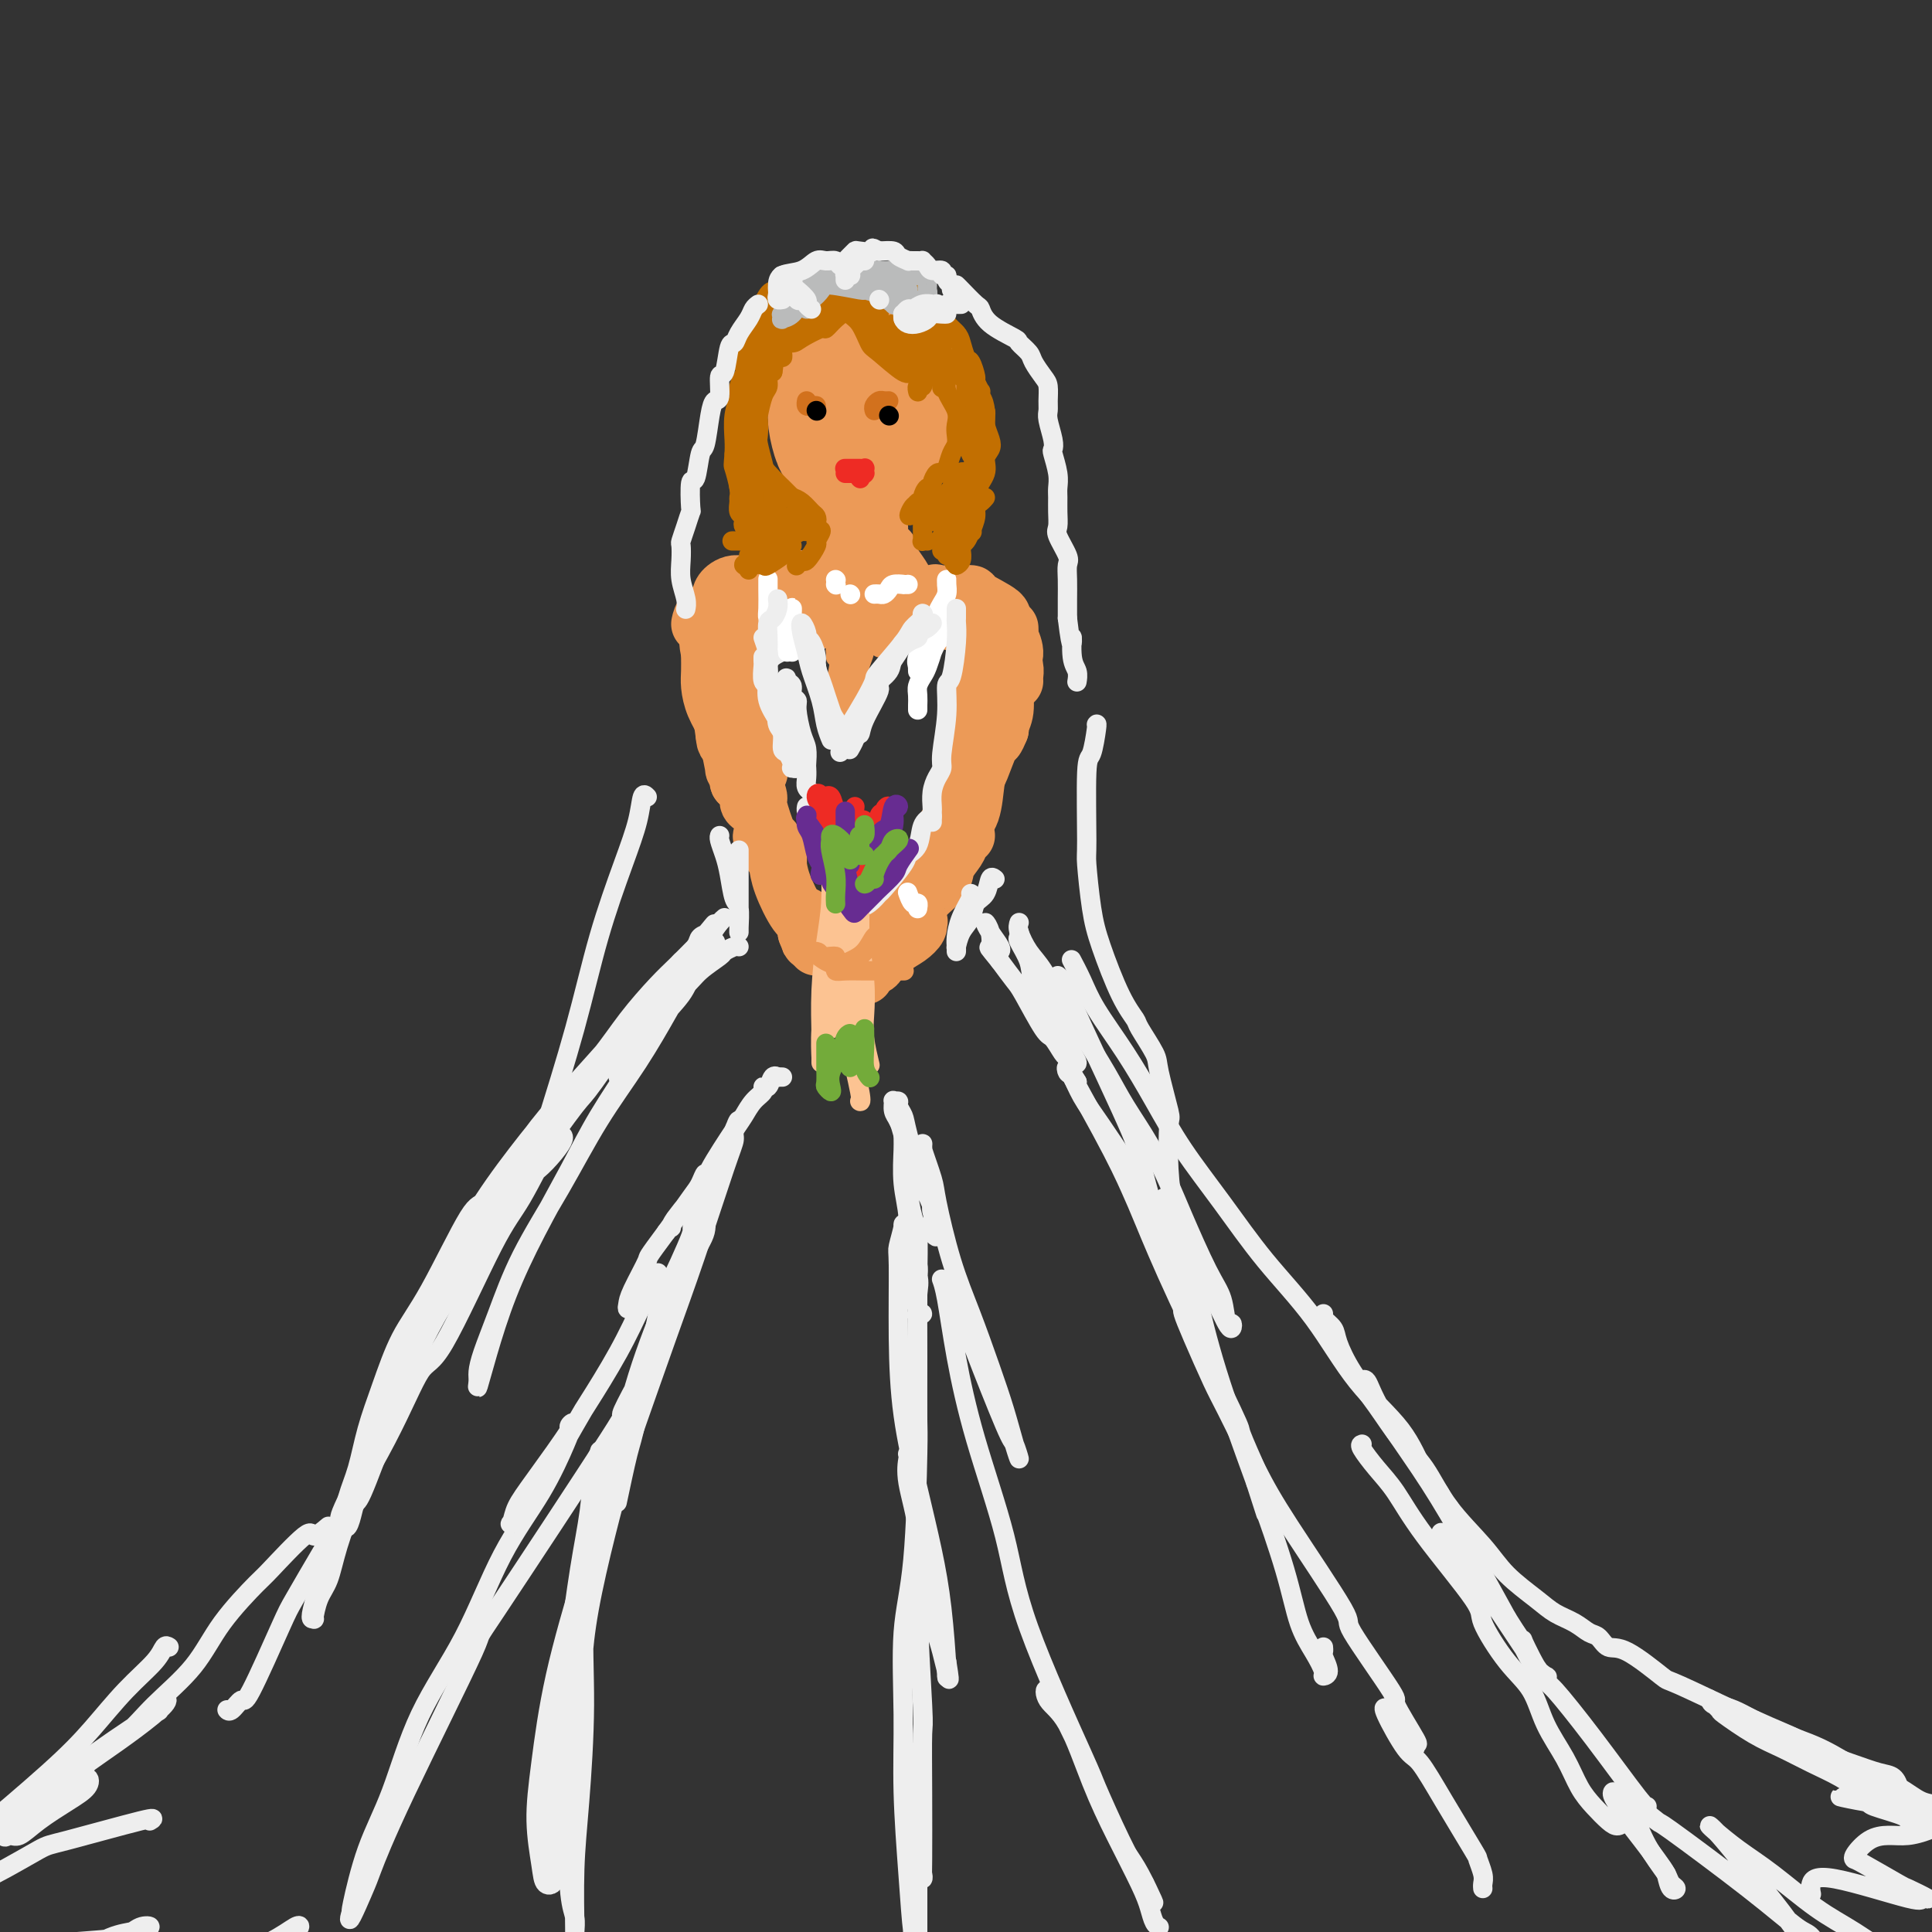 <svg viewBox='0 0 400 400' version='1.1' xmlns='http://www.w3.org/2000/svg' xmlns:xlink='http://www.w3.org/1999/xlink'><rect x="0" y="0" width="400" height="400" fill="#333333" stroke="none"/><g fill='none' stroke='rgb(236,154,87)' stroke-width='28' stroke-linecap='round' stroke-linejoin='round'><path d='M180,74c0.295,-0.013 0.590,-0.027 1,0c0.410,0.027 0.934,0.094 1,0c0.066,-0.094 -0.326,-0.350 0,0c0.326,0.350 1.368,1.304 2,3c0.632,1.696 0.852,4.133 1,6c0.148,1.867 0.223,3.165 0,4c-0.223,0.835 -0.745,1.206 -1,2c-0.255,0.794 -0.243,2.009 -1,3c-0.757,0.991 -2.283,1.757 -3,2c-0.717,0.243 -0.627,-0.039 -1,0c-0.373,0.039 -1.210,0.397 -2,0c-0.790,-0.397 -1.533,-1.549 -2,-2c-0.467,-0.451 -0.660,-0.200 -1,-1c-0.340,-0.800 -0.829,-2.653 -1,-4c-0.171,-1.347 -0.024,-2.190 0,-3c0.024,-0.810 -0.074,-1.587 0,-2c0.074,-0.413 0.321,-0.463 1,-1c0.679,-0.537 1.790,-1.560 2,-2c0.210,-0.440 -0.480,-0.298 0,0c0.480,0.298 2.130,0.752 3,1c0.870,0.248 0.960,0.290 1,1c0.040,0.710 0.031,2.087 0,3c-0.031,0.913 -0.085,1.361 0,2c0.085,0.639 0.310,1.468 0,2c-0.310,0.532 -1.155,0.766 -2,1'/><path d='M178,89c-0.265,0.522 0.072,-0.675 0,-1c-0.072,-0.325 -0.555,0.220 -1,0c-0.445,-0.220 -0.854,-1.205 -1,-2c-0.146,-0.795 -0.030,-1.401 0,-2c0.030,-0.599 -0.028,-1.190 0,-2c0.028,-0.810 0.140,-1.839 1,-2c0.860,-0.161 2.466,0.545 3,1c0.534,0.455 -0.004,0.660 0,1c0.004,0.340 0.549,0.814 1,2c0.451,1.186 0.809,3.085 1,4c0.191,0.915 0.217,0.846 0,1c-0.217,0.154 -0.675,0.532 -1,1c-0.325,0.468 -0.517,1.025 -1,1c-0.483,-0.025 -1.257,-0.631 -2,-1c-0.743,-0.369 -1.455,-0.502 -2,-1c-0.545,-0.498 -0.922,-1.363 -1,-3c-0.078,-1.637 0.144,-4.046 0,-5c-0.144,-0.954 -0.655,-0.452 0,-1c0.655,-0.548 2.474,-2.147 3,-3c0.526,-0.853 -0.243,-0.960 0,-1c0.243,-0.040 1.498,-0.011 2,0c0.502,0.011 0.251,0.006 0,0'/></g>
<g fill='none' stroke='rgb(236,154,87)' stroke-width='12' stroke-linecap='round' stroke-linejoin='round'><path d='M182,102c-0.479,0.783 -0.958,1.565 -1,2c-0.042,0.435 0.352,0.522 0,1c-0.352,0.478 -1.451,1.346 -2,2c-0.549,0.654 -0.547,1.092 -1,3c-0.453,1.908 -1.360,5.285 -2,7c-0.640,1.715 -1.012,1.767 -1,2c0.012,0.233 0.410,0.648 0,1c-0.410,0.352 -1.627,0.641 -2,1c-0.373,0.359 0.098,0.786 0,1c-0.098,0.214 -0.764,0.214 -1,0c-0.236,-0.214 -0.040,-0.642 0,-1c0.040,-0.358 -0.076,-0.646 0,-1c0.076,-0.354 0.344,-0.772 1,-2c0.656,-1.228 1.700,-3.264 2,-4c0.300,-0.736 -0.144,-0.170 0,-1c0.144,-0.830 0.876,-3.056 1,-4c0.124,-0.944 -0.359,-0.607 0,-1c0.359,-0.393 1.561,-1.516 2,-2c0.439,-0.484 0.117,-0.328 0,-1c-0.117,-0.672 -0.029,-2.172 0,-2c0.029,0.172 -0.003,2.015 0,3c0.003,0.985 0.039,1.111 0,2c-0.039,0.889 -0.154,2.540 0,4c0.154,1.460 0.577,2.730 1,4'/><path d='M179,116c0.548,2.798 1.417,3.292 2,4c0.583,0.708 0.881,1.631 1,2c0.119,0.369 0.060,0.185 0,0'/><path d='M181,112c0.024,0.329 0.048,0.659 0,1c-0.048,0.341 -0.167,0.694 0,1c0.167,0.306 0.619,0.565 1,1c0.381,0.435 0.690,1.044 1,2c0.310,0.956 0.622,2.257 1,3c0.378,0.743 0.822,0.926 1,1c0.178,0.074 0.089,0.037 0,0'/><path d='M176,110c0.095,0.304 0.190,0.609 0,1c-0.190,0.391 -0.666,0.869 -1,2c-0.334,1.131 -0.525,2.916 -1,4c-0.475,1.084 -1.234,1.467 -2,2c-0.766,0.533 -1.540,1.215 -2,2c-0.460,0.785 -0.608,1.674 -1,2c-0.392,0.326 -1.029,0.088 -1,0c0.029,-0.088 0.722,-0.025 1,0c0.278,0.025 0.139,0.013 0,0'/><path d='M174,113c0.090,0.759 0.179,1.517 0,2c-0.179,0.483 -0.627,0.690 -1,1c-0.373,0.310 -0.673,0.724 -1,1c-0.327,0.276 -0.683,0.414 -1,1c-0.317,0.586 -0.596,1.620 -1,2c-0.404,0.380 -0.935,0.106 -1,0c-0.065,-0.106 0.334,-0.042 0,0c-0.334,0.042 -1.403,0.064 -2,0c-0.597,-0.064 -0.722,-0.213 -1,0c-0.278,0.213 -0.708,0.789 -1,1c-0.292,0.211 -0.445,0.056 -1,0c-0.555,-0.056 -1.511,-0.015 -2,0c-0.489,0.015 -0.509,0.004 -1,0c-0.491,-0.004 -1.451,-0.001 -2,0c-0.549,0.001 -0.686,0.000 -1,0c-0.314,-0.000 -0.804,-0.000 -1,0c-0.196,0.000 -0.098,0.000 0,0'/><path d='M173,115c-0.478,0.938 -0.956,1.876 -1,2c-0.044,0.124 0.346,-0.567 0,0c-0.346,0.567 -1.429,2.390 -2,3c-0.571,0.610 -0.632,0.006 -1,0c-0.368,-0.006 -1.045,0.585 -2,1c-0.955,0.415 -2.190,0.655 -3,1c-0.810,0.345 -1.195,0.797 -2,1c-0.805,0.203 -2.030,0.158 -3,0c-0.970,-0.158 -1.684,-0.427 -3,0c-1.316,0.427 -3.233,1.551 -4,2c-0.767,0.449 -0.383,0.225 0,0'/><path d='M162,122c-0.465,-0.121 -0.931,-0.242 -1,0c-0.069,0.242 0.257,0.848 0,1c-0.257,0.152 -1.097,-0.148 -2,0c-0.903,0.148 -1.870,0.745 -3,1c-1.130,0.255 -2.422,0.167 -3,0c-0.578,-0.167 -0.442,-0.412 -1,0c-0.558,0.412 -1.809,1.482 -3,2c-1.191,0.518 -2.321,0.486 -3,1c-0.679,0.514 -0.908,1.576 -1,2c-0.092,0.424 -0.046,0.212 0,0'/><path d='M182,109c-0.006,-0.081 -0.012,-0.162 0,0c0.012,0.162 0.041,0.568 0,1c-0.041,0.432 -0.151,0.890 0,2c0.151,1.110 0.562,2.872 1,4c0.438,1.128 0.901,1.622 1,2c0.099,0.378 -0.166,0.640 0,1c0.166,0.360 0.762,0.817 1,1c0.238,0.183 0.119,0.091 0,0'/><path d='M184,114c-0.055,0.277 -0.110,0.554 0,1c0.110,0.446 0.385,1.061 1,2c0.615,0.939 1.569,2.202 2,3c0.431,0.798 0.338,1.131 1,2c0.662,0.869 2.078,2.275 3,3c0.922,0.725 1.350,0.769 2,1c0.650,0.231 1.522,0.649 2,1c0.478,0.351 0.563,0.633 1,1c0.437,0.367 1.225,0.817 2,1c0.775,0.183 1.535,0.098 2,0c0.465,-0.098 0.633,-0.207 1,0c0.367,0.207 0.932,0.732 1,1c0.068,0.268 -0.363,0.279 -1,0c-0.637,-0.279 -1.481,-0.849 -2,-1c-0.519,-0.151 -0.714,0.117 -1,0c-0.286,-0.117 -0.663,-0.620 -1,-1c-0.337,-0.380 -0.632,-0.637 -1,-1c-0.368,-0.363 -0.807,-0.830 -1,-1c-0.193,-0.170 -0.139,-0.042 0,0c0.139,0.042 0.363,-0.003 1,0c0.637,0.003 1.686,0.052 2,0c0.314,-0.052 -0.108,-0.206 1,0c1.108,0.206 3.745,0.773 5,1c1.255,0.227 1.127,0.113 1,0'/><path d='M205,127c1.563,0.015 0.970,0.054 1,0c0.030,-0.054 0.684,-0.200 1,0c0.316,0.200 0.293,0.748 0,1c-0.293,0.252 -0.855,0.209 -1,0c-0.145,-0.209 0.126,-0.585 -1,-1c-1.126,-0.415 -3.648,-0.868 -5,-1c-1.352,-0.132 -1.532,0.056 -2,0c-0.468,-0.056 -1.224,-0.355 -2,-1c-0.776,-0.645 -1.572,-1.636 -2,-2c-0.428,-0.364 -0.488,-0.102 0,0c0.488,0.102 1.524,0.043 3,0c1.476,-0.043 3.393,-0.069 4,0c0.607,0.069 -0.098,0.234 1,1c1.098,0.766 3.997,2.134 5,3c1.003,0.866 0.111,1.230 0,2c-0.111,0.770 0.559,1.947 1,3c0.441,1.053 0.654,1.981 1,3c0.346,1.019 0.825,2.129 1,3c0.175,0.871 0.047,1.504 0,2c-0.047,0.496 -0.013,0.856 0,1c0.013,0.144 0.007,0.072 0,0'/><path d='M209,130c0.036,0.918 0.072,1.836 0,2c-0.072,0.164 -0.253,-0.427 0,0c0.253,0.427 0.940,1.872 1,3c0.060,1.128 -0.506,1.938 -1,3c-0.494,1.062 -0.917,2.376 -1,4c-0.083,1.624 0.174,3.559 0,5c-0.174,1.441 -0.778,2.388 -1,3c-0.222,0.612 -0.064,0.889 0,1c0.064,0.111 0.032,0.055 0,0'/><path d='M167,123c0.068,0.000 0.136,0.000 0,0c-0.136,-0.000 -0.474,-0.001 -1,0c-0.526,0.001 -1.238,0.003 -2,0c-0.762,-0.003 -1.573,-0.012 -2,0c-0.427,0.012 -0.472,0.046 -1,0c-0.528,-0.046 -1.541,-0.171 -2,0c-0.459,0.171 -0.365,0.637 -1,1c-0.635,0.363 -2.000,0.622 -3,1c-1.000,0.378 -1.634,0.875 -2,1c-0.366,0.125 -0.464,-0.123 -1,0c-0.536,0.123 -1.509,0.615 -2,1c-0.491,0.385 -0.499,0.661 -1,1c-0.501,0.339 -1.496,0.741 -2,2c-0.504,1.259 -0.517,3.374 0,5c0.517,1.626 1.564,2.761 2,4c0.436,1.239 0.260,2.581 1,4c0.740,1.419 2.394,2.917 3,4c0.606,1.083 0.163,1.753 0,2c-0.163,0.247 -0.047,0.071 0,0c0.047,-0.071 0.023,-0.035 0,0'/><path d='M147,134c0.001,0.383 0.002,0.766 0,1c-0.002,0.234 -0.008,0.320 0,1c0.008,0.680 0.029,1.954 0,3c-0.029,1.046 -0.109,1.865 0,3c0.109,1.135 0.406,2.586 1,4c0.594,1.414 1.483,2.792 2,4c0.517,1.208 0.660,2.247 1,4c0.340,1.753 0.876,4.221 1,5c0.124,0.779 -0.163,-0.131 0,0c0.163,0.131 0.775,1.305 1,2c0.225,0.695 0.064,0.913 0,1c-0.064,0.087 -0.032,0.044 0,0'/><path d='M150,144c0.004,-0.320 0.008,-0.639 0,-1c-0.008,-0.361 -0.026,-0.762 0,-1c0.026,-0.238 0.098,-0.312 0,0c-0.098,0.312 -0.367,1.012 0,2c0.367,0.988 1.368,2.266 2,3c0.632,0.734 0.895,0.924 1,1c0.105,0.076 0.053,0.038 0,0'/><path d='M155,133c0.104,-0.303 0.209,-0.605 0,0c-0.209,0.605 -0.731,2.118 -1,3c-0.269,0.882 -0.283,1.134 0,3c0.283,1.866 0.864,5.347 1,7c0.136,1.653 -0.174,1.477 0,3c0.174,1.523 0.831,4.744 1,6c0.169,1.256 -0.150,0.548 0,1c0.150,0.452 0.768,2.066 1,3c0.232,0.934 0.077,1.188 0,1c-0.077,-0.188 -0.076,-0.818 0,-1c0.076,-0.182 0.228,0.084 0,0c-0.228,-0.084 -0.835,-0.519 -1,-1c-0.165,-0.481 0.114,-1.010 0,-2c-0.114,-0.990 -0.621,-2.443 -1,-4c-0.379,-1.557 -0.631,-3.219 -1,-4c-0.369,-0.781 -0.854,-0.682 -1,-1c-0.146,-0.318 0.048,-1.054 0,-2c-0.048,-0.946 -0.339,-2.103 -1,-3c-0.661,-0.897 -1.694,-1.533 -2,-2c-0.306,-0.467 0.114,-0.763 0,-1c-0.114,-0.237 -0.762,-0.413 -1,-1c-0.238,-0.587 -0.064,-1.584 0,-2c0.064,-0.416 0.020,-0.249 0,0c-0.020,0.249 -0.016,0.582 0,1c0.016,0.418 0.043,0.920 0,2c-0.043,1.080 -0.155,2.737 0,5c0.155,2.263 0.578,5.131 1,8'/><path d='M150,152c0.251,2.590 0.378,1.065 1,2c0.622,0.935 1.740,4.331 2,6c0.260,1.669 -0.336,1.610 0,2c0.336,0.390 1.606,1.228 2,2c0.394,0.772 -0.086,1.477 0,2c0.086,0.523 0.739,0.864 1,1c0.261,0.136 0.131,0.068 0,0'/><path d='M147,129c-0.086,0.148 -0.172,0.297 0,0c0.172,-0.297 0.604,-1.039 1,-2c0.396,-0.961 0.758,-2.142 1,-3c0.242,-0.858 0.364,-1.395 1,-2c0.636,-0.605 1.787,-1.278 3,-1c1.213,0.278 2.490,1.508 3,2c0.510,0.492 0.255,0.246 0,0'/><path d='M192,127c-0.054,-0.420 -0.108,-0.841 0,-1c0.108,-0.159 0.377,-0.058 1,0c0.623,0.058 1.600,0.072 2,0c0.400,-0.072 0.224,-0.229 1,0c0.776,0.229 2.503,0.846 3,1c0.497,0.154 -0.235,-0.155 0,0c0.235,0.155 1.439,0.774 2,1c0.561,0.226 0.480,0.061 1,1c0.520,0.939 1.642,2.984 2,4c0.358,1.016 -0.048,1.004 0,2c0.048,0.996 0.549,2.999 1,5c0.451,2.001 0.852,4.000 1,5c0.148,1.000 0.042,1.000 0,1c-0.042,0.000 -0.021,0.000 0,0'/><path d='M203,135c-0.030,-0.271 -0.061,-0.541 0,0c0.061,0.541 0.212,1.894 0,3c-0.212,1.106 -0.789,1.967 -1,3c-0.211,1.033 -0.057,2.240 0,4c0.057,1.760 0.016,4.074 0,5c-0.016,0.926 -0.008,0.463 0,0'/><path d='M206,141c0.079,-0.254 0.158,-0.509 0,1c-0.158,1.509 -0.554,4.780 -1,6c-0.446,1.220 -0.942,0.387 -1,1c-0.058,0.613 0.321,2.671 0,4c-0.321,1.329 -1.344,1.928 -2,4c-0.656,2.072 -0.946,5.616 -1,7c-0.054,1.384 0.127,0.607 0,1c-0.127,0.393 -0.563,1.956 -1,3c-0.437,1.044 -0.874,1.571 -1,2c-0.126,0.429 0.060,0.761 0,1c-0.060,0.239 -0.366,0.384 0,0c0.366,-0.384 1.404,-1.297 2,-3c0.596,-1.703 0.750,-4.197 1,-6c0.250,-1.803 0.595,-2.917 1,-4c0.405,-1.083 0.870,-2.135 1,-3c0.130,-0.865 -0.074,-1.542 0,-2c0.074,-0.458 0.426,-0.698 0,0c-0.426,0.698 -1.631,2.334 -2,3c-0.369,0.666 0.097,0.361 0,1c-0.097,0.639 -0.758,2.223 -1,4c-0.242,1.777 -0.065,3.748 0,5c0.065,1.252 0.019,1.786 0,2c-0.019,0.214 -0.009,0.107 0,0'/><path d='M207,151c-0.364,0.872 -0.727,1.744 -1,2c-0.273,0.256 -0.455,-0.104 -1,1c-0.545,1.104 -1.452,3.674 -2,5c-0.548,1.326 -0.735,1.410 -1,2c-0.265,0.590 -0.607,1.685 -1,3c-0.393,1.315 -0.838,2.848 -1,4c-0.162,1.152 -0.040,1.923 0,2c0.040,0.077 -0.003,-0.540 0,-1c0.003,-0.460 0.053,-0.764 0,-1c-0.053,-0.236 -0.210,-0.403 0,-1c0.210,-0.597 0.788,-1.624 1,-2c0.212,-0.376 0.057,-0.101 0,0c-0.057,0.101 -0.016,0.029 0,0c0.016,-0.029 0.008,-0.014 0,0'/><path d='M156,161c-0.128,0.096 -0.256,0.191 0,1c0.256,0.809 0.895,2.331 1,3c0.105,0.669 -0.326,0.485 0,2c0.326,1.515 1.409,4.728 2,6c0.591,1.272 0.692,0.602 1,1c0.308,0.398 0.825,1.865 1,3c0.175,1.135 0.009,1.937 0,2c-0.009,0.063 0.138,-0.614 0,-1c-0.138,-0.386 -0.561,-0.480 -1,-1c-0.439,-0.520 -0.896,-1.464 -1,-2c-0.104,-0.536 0.143,-0.664 0,-1c-0.143,-0.336 -0.678,-0.879 -1,-1c-0.322,-0.121 -0.431,0.181 0,1c0.431,0.819 1.400,2.154 2,3c0.600,0.846 0.829,1.204 1,2c0.171,0.796 0.284,2.030 1,4c0.716,1.970 2.034,4.676 3,6c0.966,1.324 1.581,1.267 2,2c0.419,0.733 0.643,2.257 1,3c0.357,0.743 0.848,0.704 1,1c0.152,0.296 -0.036,0.926 0,1c0.036,0.074 0.296,-0.407 0,-1c-0.296,-0.593 -1.148,-1.296 -2,-2'/><path d='M167,193c1.705,4.558 0.467,-0.046 0,-2c-0.467,-1.954 -0.161,-1.257 0,-1c0.161,0.257 0.179,0.076 0,0c-0.179,-0.076 -0.556,-0.045 0,1c0.556,1.045 2.044,3.103 3,4c0.956,0.897 1.380,0.632 2,1c0.620,0.368 1.436,1.368 2,2c0.564,0.632 0.875,0.895 1,1c0.125,0.105 0.062,0.053 0,0'/><path d='M196,171c0.099,0.367 0.198,0.733 0,1c-0.198,0.267 -0.695,0.433 -1,1c-0.305,0.567 -0.420,1.534 -1,3c-0.580,1.466 -1.625,3.432 -2,4c-0.375,0.568 -0.080,-0.262 -1,1c-0.920,1.262 -3.055,4.615 -4,6c-0.945,1.385 -0.699,0.803 -1,1c-0.301,0.197 -1.150,1.174 -2,2c-0.850,0.826 -1.701,1.503 -2,2c-0.299,0.497 -0.045,0.816 0,1c0.045,0.184 -0.118,0.233 0,0c0.118,-0.233 0.518,-0.748 1,-1c0.482,-0.252 1.048,-0.239 2,-1c0.952,-0.761 2.292,-2.295 3,-3c0.708,-0.705 0.785,-0.581 1,-1c0.215,-0.419 0.567,-1.383 1,-2c0.433,-0.617 0.947,-0.889 1,-1c0.053,-0.111 -0.354,-0.061 -1,1c-0.646,1.061 -1.532,3.132 -2,4c-0.468,0.868 -0.518,0.534 -1,1c-0.482,0.466 -1.397,1.733 -2,3c-0.603,1.267 -0.894,2.536 -1,3c-0.106,0.464 -0.029,0.125 0,0c0.029,-0.125 0.008,-0.036 0,0c-0.008,0.036 -0.004,0.018 0,0'/><path d='M200,173c-0.368,0.268 -0.735,0.537 -1,1c-0.265,0.463 -0.426,1.122 -1,2c-0.574,0.878 -1.561,1.976 -2,3c-0.439,1.024 -0.331,1.976 -1,3c-0.669,1.024 -2.117,2.121 -3,3c-0.883,0.879 -1.201,1.541 -2,3c-0.799,1.459 -2.078,3.716 -3,5c-0.922,1.284 -1.485,1.595 -2,2c-0.515,0.405 -0.981,0.904 -1,1c-0.019,0.096 0.411,-0.212 0,0c-0.411,0.212 -1.661,0.945 -2,1c-0.339,0.055 0.232,-0.567 1,-1c0.768,-0.433 1.732,-0.677 2,-1c0.268,-0.323 -0.161,-0.726 0,-1c0.161,-0.274 0.914,-0.421 2,-1c1.086,-0.579 2.507,-1.590 3,-2c0.493,-0.410 0.058,-0.219 0,0c-0.058,0.219 0.259,0.464 0,1c-0.259,0.536 -1.096,1.362 -2,2c-0.904,0.638 -1.874,1.089 -3,2c-1.126,0.911 -2.407,2.283 -3,3c-0.593,0.717 -0.499,0.780 -1,1c-0.501,0.220 -1.596,0.598 -2,1c-0.404,0.402 -0.115,0.829 0,1c0.115,0.171 0.058,0.085 0,0'/></g>
<g fill='none' stroke='rgb(238,238,238)' stroke-width='4' stroke-linecap='round' stroke-linejoin='round'><path d='M168,164c0.113,0.068 0.226,0.136 0,0c-0.226,-0.136 -0.792,-0.477 -1,-1c-0.208,-0.523 -0.058,-1.229 0,-2c0.058,-0.771 0.026,-1.607 0,-2c-0.026,-0.393 -0.044,-0.343 0,-1c0.044,-0.657 0.151,-2.020 0,-3c-0.151,-0.980 -0.561,-1.576 -1,-3c-0.439,-1.424 -0.906,-3.676 -1,-5c-0.094,-1.324 0.184,-1.719 0,-2c-0.184,-0.281 -0.830,-0.446 -1,-1c-0.170,-0.554 0.135,-1.496 0,-2c-0.135,-0.504 -0.712,-0.568 -1,-1c-0.288,-0.432 -0.288,-1.231 0,0c0.288,1.231 0.863,4.491 1,6c0.137,1.509 -0.163,1.266 0,2c0.163,0.734 0.790,2.446 1,4c0.210,1.554 0.005,2.950 0,4c-0.005,1.050 0.192,1.752 0,2c-0.192,0.248 -0.774,0.041 -1,0c-0.226,-0.041 -0.098,0.084 0,0c0.098,-0.084 0.166,-0.378 0,-1c-0.166,-0.622 -0.567,-1.573 -1,-2c-0.433,-0.427 -0.900,-0.331 -1,-1c-0.100,-0.669 0.165,-2.103 0,-3c-0.165,-0.897 -0.762,-1.256 -1,-2c-0.238,-0.744 -0.119,-1.872 0,-3'/><path d='M161,147c-0.780,-1.684 -0.731,-0.892 -1,-1c-0.269,-0.108 -0.857,-1.114 -1,-2c-0.143,-0.886 0.158,-1.653 0,-2c-0.158,-0.347 -0.774,-0.275 -1,-1c-0.226,-0.725 -0.060,-2.246 0,-3c0.060,-0.754 0.016,-0.742 0,-1c-0.016,-0.258 -0.005,-0.788 0,-1c0.005,-0.212 0.002,-0.106 0,0'/><path d='M162,143c0.130,-0.415 0.259,-0.831 0,-1c-0.259,-0.169 -0.907,-0.092 -1,0c-0.093,0.092 0.367,0.198 0,0c-0.367,-0.198 -1.563,-0.700 -2,-1c-0.437,-0.300 -0.117,-0.399 0,-1c0.117,-0.601 0.031,-1.706 0,-2c-0.031,-0.294 -0.005,0.222 0,0c0.005,-0.222 -0.009,-1.184 1,-2c1.009,-0.816 3.041,-1.487 4,-2c0.959,-0.513 0.845,-0.870 1,-1c0.155,-0.130 0.580,-0.035 1,0c0.420,0.035 0.834,0.010 1,0c0.166,-0.010 0.083,-0.005 0,0'/><path d='M169,133c0.178,0.004 0.356,0.009 0,0c-0.356,-0.009 -1.244,-0.030 -2,0c-0.756,0.030 -1.378,0.111 -2,0c-0.622,-0.111 -1.244,-0.415 -2,0c-0.756,0.415 -1.644,1.547 -2,2c-0.356,0.453 -0.178,0.226 0,0'/></g>
<g fill='none' stroke='rgb(236,154,87)' stroke-width='4' stroke-linecap='round' stroke-linejoin='round'><path d='M177,126c-0.398,-0.026 -0.797,-0.052 -1,0c-0.203,0.052 -0.211,0.182 -1,1c-0.789,0.818 -2.358,2.322 -3,3c-0.642,0.678 -0.357,0.528 -1,1c-0.643,0.472 -2.214,1.565 -3,2c-0.786,0.435 -0.787,0.211 -1,0c-0.213,-0.211 -0.639,-0.409 0,-1c0.639,-0.591 2.343,-1.574 3,-2c0.657,-0.426 0.267,-0.297 1,-1c0.733,-0.703 2.588,-2.240 4,-3c1.412,-0.760 2.380,-0.743 3,-1c0.620,-0.257 0.891,-0.788 1,-1c0.109,-0.212 0.054,-0.106 0,0'/><path d='M176,126c0.551,0.219 1.103,0.438 2,1c0.897,0.562 2.140,1.467 3,2c0.860,0.533 1.338,0.692 2,1c0.662,0.308 1.509,0.763 2,1c0.491,0.237 0.626,0.256 1,0c0.374,-0.256 0.988,-0.785 1,-1c0.012,-0.215 -0.577,-0.115 -1,0c-0.423,0.115 -0.681,0.245 -1,0c-0.319,-0.245 -0.698,-0.864 -1,-1c-0.302,-0.136 -0.526,0.212 -1,0c-0.474,-0.212 -1.199,-0.985 -1,-1c0.199,-0.015 1.323,0.727 2,1c0.677,0.273 0.908,0.078 1,0c0.092,-0.078 0.046,-0.039 0,0'/><path d='M178,127c0.089,-0.042 0.179,-0.085 0,1c-0.179,1.085 -0.626,3.296 -1,4c-0.374,0.704 -0.675,-0.099 -1,0c-0.325,0.099 -0.676,1.099 -1,2c-0.324,0.901 -0.623,1.702 -1,2c-0.377,0.298 -0.834,0.091 -1,0c-0.166,-0.091 -0.042,-0.067 0,0c0.042,0.067 0.003,0.176 0,0c-0.003,-0.176 0.030,-0.635 0,-1c-0.030,-0.365 -0.124,-0.634 0,-1c0.124,-0.366 0.465,-0.830 1,-1c0.535,-0.170 1.264,-0.045 2,0c0.736,0.045 1.478,0.012 2,0c0.522,-0.012 0.825,-0.002 1,0c0.175,0.002 0.221,-0.003 0,0c-0.221,0.003 -0.711,0.016 -1,0c-0.289,-0.016 -0.379,-0.060 -1,0c-0.621,0.060 -1.774,0.223 -3,0c-1.226,-0.223 -2.524,-0.832 -4,-1c-1.476,-0.168 -3.128,0.106 -4,0c-0.872,-0.106 -0.963,-0.593 -1,-1c-0.037,-0.407 -0.021,-0.733 0,-1c0.021,-0.267 0.047,-0.474 1,0c0.953,0.474 2.834,1.627 4,2c1.166,0.373 1.619,-0.036 3,0c1.381,0.036 3.691,0.518 6,1'/><path d='M179,133c2.405,0.095 1.917,-0.167 2,0c0.083,0.167 0.738,0.762 1,1c0.262,0.238 0.131,0.119 0,0'/><path d='M184,131c0.098,-0.030 0.197,-0.060 0,0c-0.197,0.060 -0.688,0.209 -1,0c-0.312,-0.209 -0.444,-0.777 -1,-1c-0.556,-0.223 -1.537,-0.102 -3,0c-1.463,0.102 -3.407,0.185 -5,0c-1.593,-0.185 -2.834,-0.638 -4,-1c-1.166,-0.362 -2.257,-0.635 -3,-1c-0.743,-0.365 -1.139,-0.823 -2,-1c-0.861,-0.177 -2.188,-0.072 -3,0c-0.812,0.072 -1.109,0.110 -1,0c0.109,-0.110 0.625,-0.369 2,0c1.375,0.369 3.609,1.367 6,2c2.391,0.633 4.940,0.902 6,1c1.060,0.098 0.632,0.026 1,0c0.368,-0.026 1.534,-0.008 2,0c0.466,0.008 0.233,0.004 0,0'/><path d='M188,133c0.042,-0.002 0.085,-0.004 0,0c-0.085,0.004 -0.296,0.015 -1,0c-0.704,-0.015 -1.900,-0.057 -3,0c-1.100,0.057 -2.102,0.211 -3,0c-0.898,-0.211 -1.691,-0.789 -3,-1c-1.309,-0.211 -3.134,-0.057 -4,0c-0.866,0.057 -0.772,0.015 -1,0c-0.228,-0.015 -0.780,-0.004 -1,0c-0.220,0.004 -0.110,0.002 0,0'/><path d='M182,132c0.106,-0.011 0.211,-0.022 0,0c-0.211,0.022 -0.739,0.079 -1,0c-0.261,-0.079 -0.256,-0.292 -1,1c-0.744,1.292 -2.237,4.088 -3,6c-0.763,1.912 -0.797,2.940 -1,4c-0.203,1.060 -0.576,2.152 -1,3c-0.424,0.848 -0.898,1.450 -1,2c-0.102,0.550 0.167,1.047 0,1c-0.167,-0.047 -0.772,-0.637 -1,-1c-0.228,-0.363 -0.079,-0.500 0,-1c0.079,-0.500 0.089,-1.364 0,-2c-0.089,-0.636 -0.276,-1.045 0,-3c0.276,-1.955 1.016,-5.456 1,-7c-0.016,-1.544 -0.789,-1.132 0,-2c0.789,-0.868 3.139,-3.016 4,-4c0.861,-0.984 0.232,-0.803 0,-1c-0.232,-0.197 -0.066,-0.770 0,-1c0.066,-0.230 0.033,-0.115 0,0'/><path d='M180,130c-0.415,0.235 -0.829,0.471 -1,1c-0.171,0.529 -0.098,1.352 0,2c0.098,0.648 0.223,1.122 0,2c-0.223,0.878 -0.792,2.159 -1,3c-0.208,0.841 -0.056,1.242 0,2c0.056,0.758 0.015,1.874 0,2c-0.015,0.126 -0.004,-0.737 0,-1c0.004,-0.263 0.001,0.074 0,0c-0.001,-0.074 -0.000,-0.558 0,-1c0.000,-0.442 0.000,-0.840 0,-1c-0.000,-0.160 -0.000,-0.080 0,0'/><path d='M175,136c-0.000,0.376 -0.000,0.752 0,1c0.000,0.248 0.000,0.367 0,1c-0.000,0.633 -0.000,1.780 0,3c0.000,1.220 0.000,2.515 0,4c-0.000,1.485 -0.000,3.162 0,4c0.000,0.838 0.000,0.837 0,1c-0.000,0.163 -0.001,0.489 0,1c0.001,0.511 0.004,1.208 0,1c-0.004,-0.208 -0.015,-1.321 0,-2c0.015,-0.679 0.056,-0.924 0,-2c-0.056,-1.076 -0.207,-2.982 0,-5c0.207,-2.018 0.774,-4.148 1,-5c0.226,-0.852 0.113,-0.426 0,0'/></g>
<g fill='none' stroke='rgb(255,255,255)' stroke-width='4' stroke-linecap='round' stroke-linejoin='round'><path d='M169,139c0.089,-0.498 0.177,-0.996 0,-1c-0.177,-0.004 -0.621,0.485 -1,0c-0.379,-0.485 -0.694,-1.942 -1,-3c-0.306,-1.058 -0.604,-1.715 -1,-2c-0.396,-0.285 -0.891,-0.199 -1,-1c-0.109,-0.801 0.167,-2.491 0,-3c-0.167,-0.509 -0.777,0.161 -1,0c-0.223,-0.161 -0.060,-1.153 0,-2c0.060,-0.847 0.016,-1.547 0,-1c-0.016,0.547 -0.004,2.343 0,3c0.004,0.657 0.001,0.176 0,1c-0.001,0.824 -0.000,2.953 0,4c0.000,1.047 0.000,1.014 0,1c-0.000,-0.014 -0.000,-0.007 0,0'/><path d='M163,135c-0.002,-0.297 -0.005,-0.595 0,-1c0.005,-0.405 0.016,-0.919 0,-1c-0.016,-0.081 -0.061,0.271 0,0c0.061,-0.271 0.228,-1.167 0,-2c-0.228,-0.833 -0.849,-1.605 -1,-2c-0.151,-0.395 0.170,-0.414 0,-1c-0.170,-0.586 -0.830,-1.740 -1,-2c-0.170,-0.260 0.150,0.374 0,0c-0.150,-0.374 -0.771,-1.754 -1,-2c-0.229,-0.246 -0.065,0.644 0,1c0.065,0.356 0.033,0.178 0,0'/><path d='M190,147c-0.007,-0.243 -0.013,-0.486 0,-1c0.013,-0.514 0.046,-1.298 0,-2c-0.046,-0.702 -0.171,-1.321 0,-2c0.171,-0.679 0.637,-1.418 1,-2c0.363,-0.582 0.623,-1.007 1,-2c0.377,-0.993 0.872,-2.555 1,-3c0.128,-0.445 -0.109,0.227 0,0c0.109,-0.227 0.565,-1.352 1,-2c0.435,-0.648 0.849,-0.817 1,-1c0.151,-0.183 0.041,-0.379 0,-1c-0.041,-0.621 -0.011,-1.668 0,-2c0.011,-0.332 0.003,0.050 0,0c-0.003,-0.050 -0.001,-0.531 0,-1c0.001,-0.469 0.000,-0.925 0,-1c-0.000,-0.075 -0.000,0.232 0,0c0.000,-0.232 0.000,-1.004 0,-1c-0.000,0.004 -0.000,0.785 0,1c0.000,0.215 0.000,-0.134 0,0c-0.000,0.134 -0.000,0.753 0,1c0.000,0.247 0.000,0.124 0,0'/><path d='M190,139c-0.015,-0.464 -0.029,-0.928 0,-1c0.029,-0.072 0.102,0.248 0,0c-0.102,-0.248 -0.378,-1.063 0,-2c0.378,-0.937 1.412,-1.994 2,-3c0.588,-1.006 0.732,-1.960 1,-3c0.268,-1.040 0.660,-2.164 1,-3c0.340,-0.836 0.627,-1.383 1,-2c0.373,-0.617 0.832,-1.303 1,-2c0.168,-0.697 0.045,-1.403 0,-2c-0.045,-0.597 -0.012,-1.084 0,-1c0.012,0.084 0.003,0.738 0,1c-0.003,0.262 -0.002,0.131 0,0'/><path d='M161,133c0.083,-0.248 0.166,-0.496 0,-1c-0.166,-0.504 -0.580,-1.263 -1,-2c-0.420,-0.737 -0.845,-1.451 -1,-2c-0.155,-0.549 -0.042,-0.932 0,-2c0.042,-1.068 0.011,-2.822 0,-4c-0.011,-1.178 -0.003,-1.779 0,-2c0.003,-0.221 0.001,-0.063 0,0c-0.001,0.063 -0.000,0.032 0,0'/></g>
<g fill='none' stroke='rgb(194,111,1)' stroke-width='4' stroke-linecap='round' stroke-linejoin='round'><path d='M165,108c-0.447,-0.033 -0.893,-0.065 -1,0c-0.107,0.065 0.126,0.229 0,0c-0.126,-0.229 -0.612,-0.851 -1,-1c-0.388,-0.149 -0.677,0.175 -1,0c-0.323,-0.175 -0.679,-0.847 -1,-1c-0.321,-0.153 -0.608,0.214 -1,0c-0.392,-0.214 -0.889,-1.010 -1,-2c-0.111,-0.990 0.163,-2.174 0,-3c-0.163,-0.826 -0.762,-1.294 -1,-2c-0.238,-0.706 -0.116,-1.651 0,-2c0.116,-0.349 0.227,-0.104 0,-1c-0.227,-0.896 -0.790,-2.933 -1,-4c-0.210,-1.067 -0.066,-1.164 0,-2c0.066,-0.836 0.056,-2.413 0,-3c-0.056,-0.587 -0.156,-0.185 0,-1c0.156,-0.815 0.568,-2.847 1,-4c0.432,-1.153 0.886,-1.426 1,-2c0.114,-0.574 -0.110,-1.450 0,-2c0.110,-0.550 0.555,-0.775 1,-1'/><path d='M160,77c0.420,-2.422 -0.031,-0.979 0,-1c0.031,-0.021 0.544,-1.508 1,-2c0.456,-0.492 0.855,0.012 1,0c0.145,-0.012 0.035,-0.539 0,-1c-0.035,-0.461 0.006,-0.857 0,-1c-0.006,-0.143 -0.060,-0.033 0,0c0.060,0.033 0.234,-0.010 0,0c-0.234,0.010 -0.874,0.072 -1,0c-0.126,-0.072 0.264,-0.280 0,0c-0.264,0.280 -1.182,1.047 -2,2c-0.818,0.953 -1.535,2.093 -2,3c-0.465,0.907 -0.678,1.581 -1,3c-0.322,1.419 -0.752,3.585 -1,5c-0.248,1.415 -0.312,2.081 0,3c0.312,0.919 1.000,2.091 1,3c-0.000,0.909 -0.690,1.554 0,3c0.690,1.446 2.758,3.693 4,5c1.242,1.307 1.657,1.674 2,2c0.343,0.326 0.614,0.612 1,1c0.386,0.388 0.888,0.877 1,1c0.112,0.123 -0.166,-0.122 0,0c0.166,0.122 0.774,0.610 1,1c0.226,0.390 0.069,0.682 0,1c-0.069,0.318 -0.049,0.663 0,1c0.049,0.337 0.129,0.668 0,1c-0.129,0.332 -0.465,0.666 -1,1c-0.535,0.334 -1.267,0.667 -2,1'/><path d='M162,109c-0.277,0.916 0.029,0.205 0,0c-0.029,-0.205 -0.393,0.097 -1,0c-0.607,-0.097 -1.458,-0.594 -2,-1c-0.542,-0.406 -0.776,-0.722 -1,-1c-0.224,-0.278 -0.438,-0.520 -1,-1c-0.562,-0.480 -1.471,-1.199 -2,-2c-0.529,-0.801 -0.679,-1.684 -1,-2c-0.321,-0.316 -0.815,-0.067 -1,-1c-0.185,-0.933 -0.061,-3.050 0,-4c0.061,-0.950 0.059,-0.733 0,-2c-0.059,-1.267 -0.174,-4.016 0,-6c0.174,-1.984 0.638,-3.201 1,-4c0.362,-0.799 0.623,-1.179 1,-2c0.377,-0.821 0.871,-2.083 1,-3c0.129,-0.917 -0.108,-1.489 0,-2c0.108,-0.511 0.562,-0.960 1,-1c0.438,-0.040 0.860,0.328 1,0c0.140,-0.328 -0.000,-1.352 0,-2c0.000,-0.648 0.142,-0.920 0,-1c-0.142,-0.080 -0.568,0.031 -1,0c-0.432,-0.031 -0.871,-0.204 -1,0c-0.129,0.204 0.053,0.783 0,1c-0.053,0.217 -0.340,0.071 -1,1c-0.660,0.929 -1.693,2.934 -2,4c-0.307,1.066 0.114,1.193 0,2c-0.114,0.807 -0.761,2.294 -1,4c-0.239,1.706 -0.068,3.630 0,5c0.068,1.370 0.034,2.185 0,3'/><path d='M152,94c-0.216,2.633 -0.255,2.215 0,3c0.255,0.785 0.804,2.774 1,4c0.196,1.226 0.039,1.691 0,2c-0.039,0.309 0.041,0.464 0,1c-0.041,0.536 -0.204,1.454 0,2c0.204,0.546 0.773,0.721 1,1c0.227,0.279 0.112,0.662 0,1c-0.112,0.338 -0.219,0.630 0,1c0.219,0.370 0.766,0.816 1,1c0.234,0.184 0.157,0.106 0,0c-0.157,-0.106 -0.393,-0.239 0,0c0.393,0.239 1.415,0.849 2,1c0.585,0.151 0.734,-0.157 1,0c0.266,0.157 0.648,0.778 1,1c0.352,0.222 0.673,0.045 1,0c0.327,-0.045 0.658,0.044 1,0c0.342,-0.044 0.693,-0.220 1,0c0.307,0.220 0.569,0.837 1,1c0.431,0.163 1.031,-0.128 1,0c-0.031,0.128 -0.694,0.674 -1,1c-0.306,0.326 -0.254,0.431 -1,1c-0.746,0.569 -2.291,1.603 -3,2c-0.709,0.397 -0.582,0.158 -1,0c-0.418,-0.158 -1.382,-0.235 -2,0c-0.618,0.235 -0.891,0.781 -1,1c-0.109,0.219 -0.055,0.109 0,0'/><path d='M165,110c-0.078,0.002 -0.157,0.003 0,0c0.157,-0.003 0.548,-0.011 1,0c0.452,0.011 0.963,0.041 1,0c0.037,-0.041 -0.401,-0.155 -1,0c-0.599,0.155 -1.359,0.577 -2,1c-0.641,0.423 -1.162,0.845 -2,1c-0.838,0.155 -1.993,0.041 -3,0c-1.007,-0.041 -1.867,-0.011 -3,0c-1.133,0.011 -2.541,0.003 -3,0c-0.459,-0.003 0.029,-0.001 0,0c-0.029,0.001 -0.575,0.001 -1,0c-0.425,-0.001 -0.729,-0.004 0,0c0.729,0.004 2.489,0.015 3,0c0.511,-0.015 -0.228,-0.057 0,0c0.228,0.057 1.424,0.211 2,0c0.576,-0.211 0.531,-0.789 1,-1c0.469,-0.211 1.451,-0.056 2,0c0.549,0.056 0.666,0.014 1,0c0.334,-0.014 0.885,-0.001 1,0c0.115,0.001 -0.206,-0.010 0,0c0.206,0.010 0.940,0.041 1,0c0.060,-0.041 -0.554,-0.155 -1,0c-0.446,0.155 -0.723,0.577 -1,1'/><path d='M161,112c0.848,0.215 -1.030,0.751 -2,1c-0.970,0.249 -1.030,0.211 -1,0c0.030,-0.211 0.152,-0.595 0,-1c-0.152,-0.405 -0.577,-0.832 -1,-1c-0.423,-0.168 -0.845,-0.076 -1,-1c-0.155,-0.924 -0.042,-2.862 0,-4c0.042,-1.138 0.012,-1.475 0,-2c-0.012,-0.525 -0.007,-1.239 0,-2c0.007,-0.761 0.016,-1.570 0,-2c-0.016,-0.430 -0.057,-0.482 0,-1c0.057,-0.518 0.211,-1.501 0,-2c-0.211,-0.499 -0.789,-0.514 -1,-1c-0.211,-0.486 -0.057,-1.444 0,-2c0.057,-0.556 0.015,-0.712 0,-1c-0.015,-0.288 -0.004,-0.709 0,-1c0.004,-0.291 0.000,-0.453 0,-1c-0.000,-0.547 0.003,-1.478 0,-2c-0.003,-0.522 -0.012,-0.636 0,-1c0.012,-0.364 0.045,-0.979 0,-2c-0.045,-1.021 -0.168,-2.447 0,-3c0.168,-0.553 0.626,-0.232 1,-1c0.374,-0.768 0.664,-2.626 1,-4c0.336,-1.374 0.717,-2.263 1,-3c0.283,-0.737 0.468,-1.321 1,-2c0.532,-0.679 1.413,-1.452 2,-2c0.587,-0.548 0.882,-0.871 1,-1c0.118,-0.129 0.059,-0.065 0,0'/><path d='M156,73c-0.063,-0.022 -0.126,-0.044 0,0c0.126,0.044 0.440,0.154 1,0c0.560,-0.154 1.366,-0.571 2,-1c0.634,-0.429 1.097,-0.870 2,-1c0.903,-0.130 2.248,0.050 3,0c0.752,-0.050 0.913,-0.331 2,-1c1.087,-0.669 3.099,-1.727 4,-2c0.901,-0.273 0.690,0.239 1,0c0.310,-0.239 1.142,-1.230 2,-2c0.858,-0.770 1.743,-1.320 2,-2c0.257,-0.680 -0.113,-1.489 0,-2c0.113,-0.511 0.711,-0.726 1,-1c0.289,-0.274 0.271,-0.609 0,-1c-0.271,-0.391 -0.795,-0.837 -1,-1c-0.205,-0.163 -0.092,-0.042 0,0c0.092,0.042 0.162,0.007 0,0c-0.162,-0.007 -0.557,0.015 -1,0c-0.443,-0.015 -0.935,-0.066 -1,0c-0.065,0.066 0.297,0.248 0,1c-0.297,0.752 -1.254,2.072 -2,3c-0.746,0.928 -1.281,1.463 -2,2c-0.719,0.537 -1.621,1.075 -3,2c-1.379,0.925 -3.236,2.238 -4,3c-0.764,0.762 -0.437,0.974 -1,1c-0.563,0.026 -2.018,-0.136 -3,0c-0.982,0.136 -1.491,0.568 -2,1'/><path d='M156,72c-2.783,1.840 -0.741,-0.059 0,-1c0.741,-0.941 0.181,-0.923 0,-1c-0.181,-0.077 0.016,-0.249 0,-1c-0.016,-0.751 -0.246,-2.082 0,-3c0.246,-0.918 0.966,-1.423 2,-2c1.034,-0.577 2.380,-1.226 3,-2c0.620,-0.774 0.512,-1.671 1,-2c0.488,-0.329 1.571,-0.088 3,0c1.429,0.088 3.205,0.024 4,0c0.795,-0.024 0.610,-0.006 1,0c0.390,0.006 1.356,0.001 2,0c0.644,-0.001 0.967,0.001 1,0c0.033,-0.001 -0.224,-0.004 0,0c0.224,0.004 0.928,0.014 1,0c0.072,-0.014 -0.488,-0.054 -1,0c-0.512,0.054 -0.977,0.200 -1,0c-0.023,-0.200 0.397,-0.747 0,-1c-0.397,-0.253 -1.609,-0.212 -3,0c-1.391,0.212 -2.961,0.593 -4,1c-1.039,0.407 -1.548,0.838 -2,1c-0.452,0.162 -0.847,0.056 -2,1c-1.153,0.944 -3.065,2.940 -4,4c-0.935,1.060 -0.892,1.184 -1,2c-0.108,0.816 -0.366,2.324 -1,3c-0.634,0.676 -1.644,0.522 -2,1c-0.356,0.478 -0.057,1.590 0,2c0.057,0.410 -0.126,0.117 0,0c0.126,-0.117 0.563,-0.059 1,0'/><path d='M154,74c-1.070,1.972 -0.246,0.903 0,0c0.246,-0.903 -0.085,-1.640 0,-2c0.085,-0.360 0.588,-0.344 1,-1c0.412,-0.656 0.735,-1.983 1,-3c0.265,-1.017 0.474,-1.722 1,-3c0.526,-1.278 1.370,-3.127 2,-4c0.630,-0.873 1.044,-0.770 2,-1c0.956,-0.230 2.452,-0.794 4,-1c1.548,-0.206 3.148,-0.056 4,0c0.852,0.056 0.958,0.016 1,0c0.042,-0.016 0.021,-0.008 0,0'/><path d='M172,61c0.534,-0.094 1.068,-0.187 0,0c-1.068,0.187 -3.739,0.656 -5,1c-1.261,0.344 -1.112,0.563 -2,1c-0.888,0.437 -2.811,1.090 -4,2c-1.189,0.910 -1.642,2.075 -2,3c-0.358,0.925 -0.619,1.608 -1,2c-0.381,0.392 -0.881,0.492 -1,1c-0.119,0.508 0.142,1.426 1,1c0.858,-0.426 2.313,-2.194 3,-3c0.687,-0.806 0.604,-0.651 1,-1c0.396,-0.349 1.269,-1.204 2,-2c0.731,-0.796 1.320,-1.533 2,-2c0.680,-0.467 1.452,-0.664 2,-1c0.548,-0.336 0.871,-0.810 1,-1c0.129,-0.190 0.065,-0.095 0,0'/><path d='M173,63c-0.122,-0.025 -0.244,-0.049 0,0c0.244,0.049 0.854,0.172 1,0c0.146,-0.172 -0.172,-0.639 0,-1c0.172,-0.361 0.834,-0.616 1,-1c0.166,-0.384 -0.162,-0.896 0,-1c0.162,-0.104 0.816,0.202 1,0c0.184,-0.202 -0.101,-0.910 0,-1c0.101,-0.090 0.589,0.440 1,1c0.411,0.560 0.746,1.152 1,2c0.254,0.848 0.428,1.952 1,3c0.572,1.048 1.543,2.040 2,3c0.457,0.960 0.398,1.889 1,3c0.602,1.111 1.863,2.403 3,3c1.137,0.597 2.150,0.500 3,1c0.850,0.500 1.536,1.596 2,2c0.464,0.404 0.704,0.115 1,0c0.296,-0.115 0.648,-0.058 1,0'/><path d='M192,77c1.616,1.160 0.654,1.061 0,1c-0.654,-0.061 -1.002,-0.083 -1,0c0.002,0.083 0.352,0.271 0,0c-0.352,-0.271 -1.406,-1.000 -2,-1c-0.594,0.000 -0.727,0.730 -2,0c-1.273,-0.730 -3.686,-2.918 -5,-4c-1.314,-1.082 -1.528,-1.057 -2,-2c-0.472,-0.943 -1.200,-2.855 -2,-4c-0.800,-1.145 -1.671,-1.523 -2,-2c-0.329,-0.477 -0.118,-1.054 0,-2c0.118,-0.946 0.141,-2.261 0,-3c-0.141,-0.739 -0.446,-0.902 0,-1c0.446,-0.098 1.644,-0.131 2,0c0.356,0.131 -0.128,0.427 1,1c1.128,0.573 3.869,1.422 5,2c1.131,0.578 0.651,0.887 1,1c0.349,0.113 1.528,0.032 2,0c0.472,-0.032 0.236,-0.016 0,0'/><path d='M182,60c0.269,-0.204 0.537,-0.408 1,0c0.463,0.408 1.119,1.427 2,2c0.881,0.573 1.987,0.699 3,1c1.013,0.301 1.932,0.777 3,2c1.068,1.223 2.286,3.194 3,4c0.714,0.806 0.923,0.448 1,1c0.077,0.552 0.021,2.015 0,3c-0.021,0.985 -0.006,1.493 0,2c0.006,0.507 0.001,1.012 0,2c-0.001,0.988 -0.000,2.458 0,3c0.000,0.542 0.000,0.155 0,0c-0.000,-0.155 -0.000,-0.077 0,0'/><path d='M182,65c-0.167,0.232 -0.333,0.464 0,1c0.333,0.536 1.167,1.375 2,3c0.833,1.625 1.667,4.036 2,5c0.333,0.964 0.167,0.482 0,0'/><path d='M185,67c-0.210,0.465 -0.420,0.929 0,1c0.420,0.071 1.471,-0.252 2,0c0.529,0.252 0.535,1.081 1,2c0.465,0.919 1.389,1.930 2,3c0.611,1.070 0.910,2.199 1,3c0.090,0.801 -0.028,1.273 0,2c0.028,0.727 0.203,1.710 0,2c-0.203,0.290 -0.786,-0.114 -1,0c-0.214,0.114 -0.061,0.747 0,1c0.061,0.253 0.031,0.127 0,0'/><path d='M192,74c0.330,0.049 0.661,0.098 1,0c0.339,-0.098 0.687,-0.343 1,0c0.313,0.343 0.592,1.275 1,2c0.408,0.725 0.946,1.244 1,2c0.054,0.756 -0.377,1.750 0,3c0.377,1.250 1.562,2.756 2,4c0.438,1.244 0.128,2.224 0,3c-0.128,0.776 -0.076,1.347 0,2c0.076,0.653 0.175,1.389 0,2c-0.175,0.611 -0.625,1.098 -1,2c-0.375,0.902 -0.674,2.218 -1,3c-0.326,0.782 -0.679,1.031 -1,1c-0.321,-0.031 -0.612,-0.342 -1,0c-0.388,0.342 -0.874,1.335 -1,2c-0.126,0.665 0.107,1.000 0,1c-0.107,0.000 -0.553,-0.334 -1,0c-0.447,0.334 -0.893,1.337 -1,2c-0.107,0.663 0.125,0.986 0,1c-0.125,0.014 -0.607,-0.282 -1,0c-0.393,0.282 -0.696,1.141 -1,2'/><path d='M189,106c-1.452,1.940 -0.583,-0.208 0,-1c0.583,-0.792 0.881,-0.226 1,0c0.119,0.226 0.060,0.113 0,0'/><path d='M193,102c0.227,0.358 0.453,0.716 0,1c-0.453,0.284 -1.586,0.496 -2,1c-0.414,0.504 -0.111,1.302 0,2c0.111,0.698 0.029,1.297 0,2c-0.029,0.703 -0.004,1.509 0,2c0.004,0.491 -0.013,0.668 0,1c0.013,0.332 0.055,0.821 0,1c-0.055,0.179 -0.207,0.048 0,0c0.207,-0.048 0.773,-0.014 1,0c0.227,0.014 0.113,0.007 0,0'/><path d='M187,65c-0.063,0.004 -0.125,0.008 0,0c0.125,-0.008 0.438,-0.027 1,0c0.562,0.027 1.372,0.099 2,0c0.628,-0.099 1.072,-0.370 2,0c0.928,0.370 2.340,1.380 3,2c0.660,0.620 0.568,0.851 1,1c0.432,0.149 1.387,0.218 2,1c0.613,0.782 0.882,2.278 1,3c0.118,0.722 0.084,0.672 0,1c-0.084,0.328 -0.220,1.035 0,2c0.220,0.965 0.795,2.189 1,3c0.205,0.811 0.041,1.211 0,2c-0.041,0.789 0.042,1.969 0,3c-0.042,1.031 -0.208,1.915 0,3c0.208,1.085 0.792,2.371 1,3c0.208,0.629 0.042,0.599 0,1c-0.042,0.401 0.040,1.231 0,2c-0.040,0.769 -0.203,1.476 0,2c0.203,0.524 0.772,0.864 1,1c0.228,0.136 0.114,0.068 0,0'/><path d='M199,78c0.898,0.351 1.796,0.701 2,1c0.204,0.299 -0.286,0.545 0,1c0.286,0.455 1.347,1.119 2,2c0.653,0.881 0.896,1.978 1,3c0.104,1.022 0.068,1.969 0,3c-0.068,1.031 -0.170,2.147 0,3c0.170,0.853 0.611,1.443 0,3c-0.611,1.557 -2.272,4.081 -3,5c-0.728,0.919 -0.521,0.232 -1,1c-0.479,0.768 -1.645,2.990 -2,4c-0.355,1.010 0.101,0.807 0,1c-0.101,0.193 -0.758,0.783 -1,1c-0.242,0.217 -0.069,0.062 0,0c0.069,-0.062 0.035,-0.031 0,0'/><path d='M204,103c-0.303,0.350 -0.606,0.699 -1,1c-0.394,0.301 -0.879,0.552 -1,1c-0.121,0.448 0.121,1.092 0,2c-0.121,0.908 -0.607,2.079 -1,3c-0.393,0.921 -0.694,1.593 -1,2c-0.306,0.407 -0.618,0.551 -1,1c-0.382,0.449 -0.835,1.205 -1,2c-0.165,0.795 -0.042,1.630 0,2c0.042,0.370 0.004,0.276 0,0c-0.004,-0.276 0.028,-0.733 0,-1c-0.028,-0.267 -0.115,-0.342 0,-1c0.115,-0.658 0.431,-1.898 1,-3c0.569,-1.102 1.391,-2.067 2,-3c0.609,-0.933 1.004,-1.836 1,-3c-0.004,-1.164 -0.406,-2.590 0,-4c0.406,-1.410 1.622,-2.804 2,-4c0.378,-1.196 -0.081,-2.194 0,-3c0.081,-0.806 0.702,-1.419 1,-2c0.298,-0.581 0.273,-1.128 0,-2c-0.273,-0.872 -0.795,-2.069 -1,-3c-0.205,-0.931 -0.094,-1.597 0,-2c0.094,-0.403 0.170,-0.544 0,-1c-0.170,-0.456 -0.585,-1.228 -1,-2'/><path d='M203,83c-0.091,-2.656 0.183,-1.795 0,-2c-0.183,-0.205 -0.823,-1.476 -1,-2c-0.177,-0.524 0.108,-0.300 0,-1c-0.108,-0.700 -0.611,-2.325 -1,-3c-0.389,-0.675 -0.664,-0.402 -1,-1c-0.336,-0.598 -0.732,-2.067 -1,-3c-0.268,-0.933 -0.407,-1.331 -1,-2c-0.593,-0.669 -1.639,-1.609 -2,-2c-0.361,-0.391 -0.038,-0.233 -1,-1c-0.962,-0.767 -3.210,-2.458 -4,-3c-0.790,-0.542 -0.120,0.065 0,0c0.120,-0.065 -0.308,-0.801 -1,-1c-0.692,-0.199 -1.648,0.139 -2,0c-0.352,-0.139 -0.101,-0.754 0,-1c0.101,-0.246 0.050,-0.123 0,0'/><path d='M196,68c-0.024,0.060 -0.047,0.119 0,0c0.047,-0.119 0.165,-0.417 0,-1c-0.165,-0.583 -0.612,-1.451 -1,-2c-0.388,-0.549 -0.716,-0.778 -1,-1c-0.284,-0.222 -0.522,-0.438 -1,-1c-0.478,-0.562 -1.195,-1.472 -2,-2c-0.805,-0.528 -1.699,-0.676 -3,-1c-1.301,-0.324 -3.011,-0.825 -4,-1c-0.989,-0.175 -1.259,-0.023 -2,0c-0.741,0.023 -1.954,-0.082 -3,0c-1.046,0.082 -1.925,0.353 -3,1c-1.075,0.647 -2.347,1.672 -3,2c-0.653,0.328 -0.686,-0.041 -1,0c-0.314,0.041 -0.907,0.490 -1,1c-0.093,0.510 0.316,1.079 1,1c0.684,-0.079 1.644,-0.805 2,-1c0.356,-0.195 0.108,0.143 1,0c0.892,-0.143 2.925,-0.767 4,-1c1.075,-0.233 1.192,-0.077 2,0c0.808,0.077 2.308,0.073 3,0c0.692,-0.073 0.577,-0.215 1,0c0.423,0.215 1.383,0.789 2,1c0.617,0.211 0.891,0.060 1,0c0.109,-0.060 0.055,-0.030 0,0'/><path d='M193,65c-0.237,-0.356 -0.473,-0.712 -1,-1c-0.527,-0.288 -1.343,-0.509 -2,-1c-0.657,-0.491 -1.155,-1.252 -2,-2c-0.845,-0.748 -2.037,-1.482 -4,-2c-1.963,-0.518 -4.696,-0.818 -6,-1c-1.304,-0.182 -1.179,-0.245 -2,0c-0.821,0.245 -2.590,0.797 -4,1c-1.410,0.203 -2.463,0.055 -3,0c-0.537,-0.055 -0.558,-0.019 -1,0c-0.442,0.019 -1.306,0.019 -1,0c0.306,-0.019 1.781,-0.058 3,0c1.219,0.058 2.182,0.211 3,0c0.818,-0.211 1.489,-0.788 2,-1c0.511,-0.212 0.860,-0.061 1,0c0.140,0.061 0.070,0.030 0,0'/><path d='M167,65c0.241,-0.248 0.481,-0.497 1,-1c0.519,-0.503 1.316,-1.261 2,-2c0.684,-0.739 1.255,-1.459 2,-2c0.745,-0.541 1.665,-0.904 3,-1c1.335,-0.096 3.087,0.075 4,0c0.913,-0.075 0.989,-0.396 2,0c1.011,0.396 2.958,1.510 4,2c1.042,0.490 1.178,0.354 2,1c0.822,0.646 2.329,2.072 3,3c0.671,0.928 0.506,1.359 1,2c0.494,0.641 1.648,1.491 2,2c0.352,0.509 -0.098,0.675 0,1c0.098,0.325 0.742,0.807 1,1c0.258,0.193 0.129,0.096 0,0'/><path d='M190,70c-0.283,0.333 -0.567,0.665 0,1c0.567,0.335 1.984,0.672 3,1c1.016,0.328 1.630,0.647 2,1c0.370,0.353 0.494,0.738 1,1c0.506,0.262 1.393,0.399 2,1c0.607,0.601 0.933,1.667 1,2c0.067,0.333 -0.125,-0.065 0,0c0.125,0.065 0.569,0.594 1,1c0.431,0.406 0.851,0.689 1,1c0.149,0.311 0.026,0.650 0,1c-0.026,0.350 0.045,0.712 0,1c-0.045,0.288 -0.204,0.503 0,1c0.204,0.497 0.773,1.275 1,2c0.227,0.725 0.113,1.397 0,2c-0.113,0.603 -0.225,1.135 0,2c0.225,0.865 0.788,2.061 1,3c0.212,0.939 0.073,1.620 0,2c-0.073,0.380 -0.078,0.459 0,1c0.078,0.541 0.241,1.546 0,3c-0.241,1.454 -0.887,3.358 -1,4c-0.113,0.642 0.306,0.021 0,1c-0.306,0.979 -1.336,3.556 -2,5c-0.664,1.444 -0.963,1.753 -1,2c-0.037,0.247 0.186,0.431 0,1c-0.186,0.569 -0.782,1.524 -1,2c-0.218,0.476 -0.059,0.474 0,1c0.059,0.526 0.017,1.579 0,2c-0.017,0.421 -0.008,0.211 0,0'/><path d='M198,115c-0.833,2.859 -0.415,1.007 0,0c0.415,-1.007 0.825,-1.170 1,-2c0.175,-0.830 0.113,-2.329 0,-3c-0.113,-0.671 -0.278,-0.515 0,-1c0.278,-0.485 0.999,-1.613 1,-2c0.001,-0.387 -0.718,-0.035 -1,0c-0.282,0.035 -0.128,-0.247 0,0c0.128,0.247 0.229,1.023 0,2c-0.229,0.977 -0.790,2.155 -1,3c-0.210,0.845 -0.070,1.358 0,2c0.070,0.642 0.071,1.413 0,2c-0.071,0.587 -0.214,0.991 0,1c0.214,0.009 0.785,-0.376 1,-1c0.215,-0.624 0.074,-1.489 0,-2c-0.074,-0.511 -0.080,-0.670 0,-1c0.080,-0.330 0.246,-0.832 0,-1c-0.246,-0.168 -0.903,-0.003 -1,0c-0.097,0.003 0.366,-0.157 0,0c-0.366,0.157 -1.562,0.630 -2,1c-0.438,0.370 -0.117,0.635 0,1c0.117,0.365 0.032,0.829 0,1c-0.032,0.171 -0.009,0.049 0,0c0.009,-0.049 0.005,-0.024 0,0'/><path d='M201,97c0.120,0.352 0.239,0.704 0,1c-0.239,0.296 -0.837,0.536 -1,1c-0.163,0.464 0.110,1.153 0,2c-0.110,0.847 -0.604,1.852 -1,3c-0.396,1.148 -0.696,2.440 -1,4c-0.304,1.560 -0.613,3.388 -1,4c-0.387,0.612 -0.851,0.006 -1,0c-0.149,-0.006 0.017,0.586 0,1c-0.017,0.414 -0.216,0.648 0,0c0.216,-0.648 0.846,-2.178 1,-3c0.154,-0.822 -0.168,-0.936 0,-2c0.168,-1.064 0.826,-3.079 1,-4c0.174,-0.921 -0.135,-0.750 0,-1c0.135,-0.250 0.716,-0.922 1,-1c0.284,-0.078 0.272,0.438 0,1c-0.272,0.562 -0.805,1.170 -1,2c-0.195,0.830 -0.052,1.882 0,3c0.052,1.118 0.014,2.301 0,3c-0.014,0.699 -0.004,0.914 0,1c0.004,0.086 0.002,0.043 0,0'/><path d='M162,103c0.356,0.016 0.712,0.031 1,0c0.288,-0.031 0.509,-0.109 1,0c0.491,0.109 1.253,0.407 2,1c0.747,0.593 1.478,1.483 2,2c0.522,0.517 0.833,0.661 1,1c0.167,0.339 0.189,0.874 0,1c-0.189,0.126 -0.589,-0.159 -1,0c-0.411,0.159 -0.832,0.760 -1,1c-0.168,0.240 -0.084,0.120 0,0'/><path d='M169,110c0.551,-0.221 1.101,-0.442 1,0c-0.101,0.442 -0.854,1.548 -1,2c-0.146,0.452 0.314,0.251 0,1c-0.314,0.749 -1.404,2.448 -2,3c-0.596,0.552 -0.699,-0.044 -1,0c-0.301,0.044 -0.800,0.727 -1,1c-0.200,0.273 -0.100,0.137 0,0'/><path d='M195,111c0.000,0.301 0.000,0.603 0,1c0.000,0.397 0.000,0.890 0,1c0.000,0.110 0.000,-0.163 0,0c0.000,0.163 0.000,0.761 0,1c0.000,0.239 0.000,0.120 0,0'/><path d='M199,103c0.059,-0.050 0.118,-0.100 0,0c-0.118,0.100 -0.413,0.351 -1,1c-0.587,0.649 -1.466,1.696 -2,2c-0.534,0.304 -0.724,-0.135 -1,0c-0.276,0.135 -0.640,0.844 -1,1c-0.360,0.156 -0.718,-0.240 -1,0c-0.282,0.240 -0.489,1.115 0,1c0.489,-0.115 1.672,-1.219 2,-2c0.328,-0.781 -0.201,-1.240 0,-2c0.201,-0.760 1.131,-1.820 2,-3c0.869,-1.180 1.677,-2.480 2,-3c0.323,-0.520 0.162,-0.260 0,0'/><path d='M201,99c0.231,0.229 0.462,0.457 0,1c-0.462,0.543 -1.615,1.400 -2,2c-0.385,0.600 0.000,0.944 0,2c0.000,1.056 -0.385,2.823 0,4c0.385,1.177 1.538,1.765 2,2c0.462,0.235 0.231,0.118 0,0'/><path d='M159,115c-0.321,0.451 -0.643,0.903 -1,1c-0.357,0.097 -0.751,-0.160 -1,0c-0.249,0.160 -0.354,0.736 -1,1c-0.646,0.264 -1.833,0.215 -2,0c-0.167,-0.215 0.686,-0.596 1,-1c0.314,-0.404 0.090,-0.830 0,-1c-0.090,-0.170 -0.045,-0.085 0,0'/><path d='M165,63c-0.424,0.479 -0.849,0.957 -1,1c-0.151,0.043 -0.030,-0.350 -1,0c-0.970,0.350 -3.032,1.443 -4,2c-0.968,0.557 -0.841,0.580 -1,1c-0.159,0.420 -0.603,1.238 -1,2c-0.397,0.762 -0.749,1.466 -1,3c-0.251,1.534 -0.403,3.896 -1,6c-0.597,2.104 -1.639,3.949 -2,5c-0.361,1.051 -0.040,1.310 0,2c0.040,0.690 -0.199,1.813 0,4c0.199,2.187 0.838,5.438 1,7c0.162,1.562 -0.153,1.434 0,2c0.153,0.566 0.773,1.826 1,3c0.227,1.174 0.061,2.261 0,3c-0.061,0.739 -0.016,1.130 0,1c0.016,-0.130 0.005,-0.782 0,-1c-0.005,-0.218 -0.003,-0.003 0,-1c0.003,-0.997 0.009,-3.206 0,-5c-0.009,-1.794 -0.031,-3.173 0,-5c0.031,-1.827 0.117,-4.101 0,-5c-0.117,-0.899 -0.437,-0.423 0,-2c0.437,-1.577 1.633,-5.206 2,-7c0.367,-1.794 -0.093,-1.752 0,-2c0.093,-0.248 0.741,-0.785 1,-1c0.259,-0.215 0.130,-0.107 0,0'/></g>
<g fill='none' stroke='rgb(186,187,187)' stroke-width='4' stroke-linecap='round' stroke-linejoin='round'><path d='M167,64c-0.026,-0.127 -0.052,-0.255 0,-1c0.052,-0.745 0.183,-2.109 1,-3c0.817,-0.891 2.321,-1.310 3,-2c0.679,-0.690 0.534,-1.650 2,-2c1.466,-0.350 4.543,-0.088 6,0c1.457,0.088 1.294,0.002 2,0c0.706,-0.002 2.279,0.079 3,0c0.721,-0.079 0.588,-0.320 1,0c0.412,0.320 1.368,1.200 2,2c0.632,0.800 0.941,1.521 1,2c0.059,0.479 -0.130,0.717 0,1c0.130,0.283 0.581,0.612 1,1c0.419,0.388 0.806,0.834 1,1c0.194,0.166 0.196,0.052 0,0c-0.196,-0.052 -0.590,-0.041 -1,0c-0.410,0.041 -0.836,0.113 -1,0c-0.164,-0.113 -0.066,-0.412 -1,-1c-0.934,-0.588 -2.901,-1.464 -4,-2c-1.099,-0.536 -1.330,-0.732 -2,-1c-0.670,-0.268 -1.777,-0.608 -3,-1c-1.223,-0.392 -2.560,-0.836 -4,-1c-1.440,-0.164 -2.983,-0.047 -4,0c-1.017,0.047 -1.509,0.023 -2,0'/><path d='M168,57c-4.326,-0.463 -4.140,1.379 -4,2c0.140,0.621 0.233,0.022 0,0c-0.233,-0.022 -0.794,0.532 -1,1c-0.206,0.468 -0.059,0.848 0,1c0.059,0.152 0.029,0.076 0,0'/><path d='M167,62c0.209,0.188 0.418,0.376 1,0c0.582,-0.376 1.537,-1.314 2,-2c0.463,-0.686 0.433,-1.118 2,-1c1.567,0.118 4.730,0.787 6,1c1.270,0.213 0.648,-0.031 1,0c0.352,0.031 1.677,0.338 3,1c1.323,0.662 2.645,1.680 3,2c0.355,0.320 -0.255,-0.058 0,0c0.255,0.058 1.375,0.553 2,1c0.625,0.447 0.755,0.848 1,1c0.245,0.152 0.605,0.056 1,0c0.395,-0.056 0.824,-0.070 1,0c0.176,0.070 0.099,0.226 0,0c-0.099,-0.226 -0.219,-0.834 0,-1c0.219,-0.166 0.777,0.110 1,0c0.223,-0.110 0.113,-0.607 0,-1c-0.113,-0.393 -0.227,-0.682 0,-1c0.227,-0.318 0.794,-0.663 1,-1c0.206,-0.337 0.051,-0.665 0,-1c-0.051,-0.335 0.001,-0.678 0,-1c-0.001,-0.322 -0.056,-0.622 0,-1c0.056,-0.378 0.221,-0.833 0,-1c-0.221,-0.167 -0.829,-0.045 -1,0c-0.171,0.045 0.094,0.013 0,0c-0.094,-0.013 -0.547,-0.006 -1,0'/><path d='M190,57c-0.483,-0.664 -0.692,-0.326 -1,0c-0.308,0.326 -0.716,0.638 -1,1c-0.284,0.362 -0.442,0.774 -1,1c-0.558,0.226 -1.514,0.267 -2,0c-0.486,-0.267 -0.502,-0.842 -1,-1c-0.498,-0.158 -1.478,0.099 -2,0c-0.522,-0.099 -0.587,-0.555 -1,-1c-0.413,-0.445 -1.173,-0.879 -2,-1c-0.827,-0.121 -1.721,0.069 -2,0c-0.279,-0.069 0.057,-0.399 -1,0c-1.057,0.399 -3.506,1.526 -5,2c-1.494,0.474 -2.032,0.294 -3,1c-0.968,0.706 -2.364,2.298 -3,3c-0.636,0.702 -0.512,0.514 -1,1c-0.488,0.486 -1.589,1.646 -2,2c-0.411,0.354 -0.132,-0.097 0,0c0.132,0.097 0.116,0.742 0,1c-0.116,0.258 -0.333,0.130 0,0c0.333,-0.130 1.215,-0.262 2,-1c0.785,-0.738 1.472,-2.082 2,-3c0.528,-0.918 0.896,-1.410 1,-2c0.104,-0.590 -0.057,-1.280 0,-2c0.057,-0.720 0.331,-1.471 1,-2c0.669,-0.529 1.735,-0.835 2,-1c0.265,-0.165 -0.269,-0.189 1,0c1.269,0.189 4.342,0.589 6,1c1.658,0.411 1.902,0.832 2,1c0.098,0.168 0.049,0.084 0,0'/></g>
<g fill='none' stroke='rgb(238,238,238)' stroke-width='4' stroke-linecap='round' stroke-linejoin='round'><path d='M168,64c-0.474,-0.363 -0.948,-0.727 -1,-1c-0.052,-0.273 0.318,-0.456 0,-1c-0.318,-0.544 -1.326,-1.449 -2,-2c-0.674,-0.551 -1.015,-0.748 -1,-1c0.015,-0.252 0.386,-0.561 0,-1c-0.386,-0.439 -1.530,-1.009 -2,-1c-0.470,0.009 -0.267,0.599 0,1c0.267,0.401 0.596,0.615 1,1c0.404,0.385 0.882,0.940 1,1c0.118,0.060 -0.126,-0.376 0,0c0.126,0.376 0.621,1.565 1,2c0.379,0.435 0.640,0.117 1,0c0.360,-0.117 0.817,-0.033 1,0c0.183,0.033 0.091,0.017 0,0'/><path d='M175,58c0.000,-0.454 0.000,-0.907 0,-1c-0.000,-0.093 -0.001,0.175 0,0c0.001,-0.175 0.004,-0.793 0,-1c-0.004,-0.207 -0.015,-0.002 0,0c0.015,0.002 0.054,-0.197 0,0c-0.054,0.197 -0.203,0.791 0,1c0.203,0.209 0.757,0.033 1,0c0.243,-0.033 0.174,0.079 0,0c-0.174,-0.079 -0.453,-0.348 0,-1c0.453,-0.652 1.638,-1.688 2,-2c0.362,-0.312 -0.099,0.099 0,0c0.099,-0.099 0.759,-0.707 1,-1c0.241,-0.293 0.065,-0.271 0,0c-0.065,0.271 -0.019,0.792 0,1c0.019,0.208 0.009,0.104 0,0'/><path d='M197,60c-0.033,-0.444 -0.066,-0.888 0,-1c0.066,-0.112 0.230,0.110 0,0c-0.230,-0.110 -0.853,-0.550 -1,-1c-0.147,-0.450 0.182,-0.908 0,-1c-0.182,-0.092 -0.876,0.182 -1,0c-0.124,-0.182 0.321,-0.819 0,-1c-0.321,-0.181 -1.410,0.095 -2,0c-0.590,-0.095 -0.683,-0.561 -1,-1c-0.317,-0.439 -0.860,-0.850 -1,-1c-0.140,-0.150 0.122,-0.040 0,0c-0.122,0.040 -0.628,0.008 -1,0c-0.372,-0.008 -0.609,0.008 -1,0c-0.391,-0.008 -0.936,-0.041 -1,0c-0.064,0.041 0.354,0.155 0,0c-0.354,-0.155 -1.480,-0.580 -2,-1c-0.520,-0.420 -0.434,-0.834 -1,-1c-0.566,-0.166 -1.783,-0.083 -3,0'/><path d='M182,52c-2.378,-1.241 -0.823,-0.343 -1,0c-0.177,0.343 -2.086,0.130 -3,0c-0.914,-0.130 -0.833,-0.176 -1,0c-0.167,0.176 -0.581,0.574 -1,1c-0.419,0.426 -0.844,0.881 -1,1c-0.156,0.119 -0.045,-0.096 0,0c0.045,0.096 0.024,0.505 0,1c-0.024,0.495 -0.051,1.075 0,1c0.051,-0.075 0.180,-0.807 0,-1c-0.180,-0.193 -0.669,0.151 -1,0c-0.331,-0.151 -0.506,-0.799 -1,-1c-0.494,-0.201 -1.309,0.044 -2,0c-0.691,-0.044 -1.257,-0.377 -2,0c-0.743,0.377 -1.663,1.463 -3,2c-1.337,0.537 -3.091,0.526 -4,1c-0.909,0.474 -0.972,1.433 -1,2c-0.028,0.567 -0.021,0.740 0,1c0.021,0.260 0.057,0.606 0,1c-0.057,0.394 -0.208,0.837 0,1c0.208,0.163 0.774,0.047 1,0c0.226,-0.047 0.113,-0.023 0,0'/><path d='M199,63c-0.445,0.000 -0.890,0.000 -1,0c-0.110,-0.000 0.115,-0.001 0,0c-0.115,0.001 -0.571,0.004 -1,0c-0.429,-0.004 -0.832,-0.014 -1,0c-0.168,0.014 -0.102,0.053 0,0c0.102,-0.053 0.239,-0.196 0,0c-0.239,0.196 -0.853,0.732 -1,1c-0.147,0.268 0.172,0.268 0,0c-0.172,-0.268 -0.837,-0.805 -1,-1c-0.163,-0.195 0.174,-0.048 0,0c-0.174,0.048 -0.858,-0.002 -1,0c-0.142,0.002 0.260,0.057 0,0c-0.260,-0.057 -1.180,-0.227 -2,0c-0.820,0.227 -1.540,0.849 -2,1c-0.460,0.151 -0.659,-0.169 -1,0c-0.341,0.169 -0.823,0.829 -1,1c-0.177,0.171 -0.048,-0.146 0,0c0.048,0.146 0.014,0.756 0,1c-0.014,0.244 -0.007,0.122 0,0'/><path d='M196,65c-0.214,0.023 -0.428,0.045 -1,0c-0.572,-0.045 -1.502,-0.158 -2,0c-0.498,0.158 -0.564,0.589 -1,1c-0.436,0.411 -1.241,0.804 -2,1c-0.759,0.196 -1.471,0.196 -2,0c-0.529,-0.196 -0.874,-0.589 -1,-1c-0.126,-0.411 -0.034,-0.842 0,-1c0.034,-0.158 0.010,-0.045 0,0c-0.010,0.045 -0.005,0.023 0,0'/><path d='M182,62c0.000,0.000 0.100,0.100 0.1,0.1'/><path d='M157,63c-0.364,0.270 -0.727,0.540 -1,1c-0.273,0.460 -0.454,1.109 -1,2c-0.546,0.891 -1.457,2.025 -2,3c-0.543,0.975 -0.719,1.792 -1,2c-0.281,0.208 -0.667,-0.195 -1,1c-0.333,1.195 -0.614,3.986 -1,5c-0.386,1.014 -0.877,0.252 -1,1c-0.123,0.748 0.122,3.008 0,4c-0.122,0.992 -0.610,0.716 -1,1c-0.390,0.284 -0.683,1.129 -1,3c-0.317,1.871 -0.660,4.769 -1,6c-0.340,1.231 -0.679,0.797 -1,2c-0.321,1.203 -0.625,4.044 -1,5c-0.375,0.956 -0.822,0.029 -1,1c-0.178,0.971 -0.086,3.841 0,5c0.086,1.159 0.167,0.606 0,1c-0.167,0.394 -0.582,1.735 -1,3c-0.418,1.265 -0.840,2.453 -1,3c-0.160,0.547 -0.057,0.451 0,1c0.057,0.549 0.068,1.741 0,3c-0.068,1.259 -0.214,2.585 0,4c0.214,1.415 0.788,2.919 1,4c0.212,1.081 0.060,1.737 0,2c-0.060,0.263 -0.030,0.131 0,0'/><path d='M198,59c0.108,0.095 0.215,0.190 1,1c0.785,0.810 2.247,2.335 3,3c0.753,0.665 0.797,0.472 1,1c0.203,0.528 0.564,1.779 2,3c1.436,1.221 3.946,2.414 5,3c1.054,0.586 0.650,0.565 1,1c0.350,0.435 1.453,1.328 2,2c0.547,0.672 0.539,1.125 1,2c0.461,0.875 1.390,2.172 2,3c0.610,0.828 0.899,1.188 1,2c0.101,0.812 0.013,2.078 0,3c-0.013,0.922 0.048,1.501 0,2c-0.048,0.499 -0.205,0.917 0,2c0.205,1.083 0.773,2.832 1,4c0.227,1.168 0.113,1.754 0,2c-0.113,0.246 -0.227,0.151 0,1c0.227,0.849 0.793,2.640 1,4c0.207,1.360 0.053,2.288 0,3c-0.053,0.712 -0.007,1.210 0,2c0.007,0.790 -0.026,1.874 0,3c0.026,1.126 0.112,2.296 0,3c-0.112,0.704 -0.422,0.943 0,2c0.422,1.057 1.577,2.932 2,4c0.423,1.068 0.113,1.327 0,2c-0.113,0.673 -0.031,1.758 0,3c0.031,1.242 0.009,2.641 0,4c-0.009,1.359 -0.004,2.680 0,4'/><path d='M221,128c1.016,8.438 1.057,4.535 1,4c-0.057,-0.535 -0.211,2.300 0,4c0.211,1.700 0.788,2.265 1,3c0.212,0.735 0.061,1.638 0,2c-0.061,0.362 -0.030,0.181 0,0'/><path d='M161,124c0.083,0.630 0.166,1.260 0,2c-0.166,0.740 -0.580,1.591 -1,2c-0.420,0.409 -0.844,0.377 -1,1c-0.156,0.623 -0.044,1.902 0,3c0.044,1.098 0.018,2.016 0,3c-0.018,0.984 -0.029,2.033 0,3c0.029,0.967 0.099,1.853 0,3c-0.099,1.147 -0.367,2.555 0,4c0.367,1.445 1.368,2.928 2,4c0.632,1.072 0.895,1.735 1,2c0.105,0.265 0.053,0.133 0,0'/><path d='M158,132c0.423,1.230 0.845,2.459 1,3c0.155,0.541 0.041,0.392 0,1c-0.041,0.608 -0.011,1.971 0,3c0.011,1.029 0.003,1.722 0,2c-0.003,0.278 -0.002,0.139 0,0'/><path d='M198,126c0.006,0.799 0.012,1.597 0,2c-0.012,0.403 -0.041,0.410 0,1c0.041,0.590 0.150,1.761 0,4c-0.150,2.239 -0.561,5.545 -1,7c-0.439,1.455 -0.905,1.061 -1,2c-0.095,0.939 0.181,3.213 0,6c-0.181,2.787 -0.819,6.089 -1,8c-0.181,1.911 0.095,2.433 0,3c-0.095,0.567 -0.561,1.179 -1,2c-0.439,0.821 -0.850,1.853 -1,3c-0.150,1.147 -0.040,2.411 0,3c0.040,0.589 0.011,0.505 0,1c-0.011,0.495 -0.003,1.570 0,2c0.003,0.430 0.002,0.215 0,0'/><path d='M176,155c-0.099,0.171 -0.197,0.342 0,0c0.197,-0.342 0.691,-1.197 1,-2c0.309,-0.803 0.434,-1.555 1,-3c0.566,-1.445 1.572,-3.585 2,-5c0.428,-1.415 0.276,-2.105 1,-3c0.724,-0.895 2.324,-1.994 3,-3c0.676,-1.006 0.429,-1.919 1,-3c0.571,-1.081 1.961,-2.331 3,-3c1.039,-0.669 1.729,-0.756 2,-1c0.271,-0.244 0.125,-0.644 0,-1c-0.125,-0.356 -0.228,-0.668 0,-1c0.228,-0.332 0.786,-0.686 1,-1c0.214,-0.314 0.083,-0.590 0,-1c-0.083,-0.410 -0.117,-0.954 0,-1c0.117,-0.046 0.387,0.405 0,1c-0.387,0.595 -1.429,1.333 -2,2c-0.571,0.667 -0.671,1.264 -2,3c-1.329,1.736 -3.887,4.611 -5,6c-1.113,1.389 -0.782,1.293 -1,2c-0.218,0.707 -0.987,2.218 -2,4c-1.013,1.782 -2.272,3.834 -3,5c-0.728,1.166 -0.927,1.447 -1,2c-0.073,0.553 -0.020,1.380 0,2c0.020,0.620 0.006,1.034 0,1c-0.006,-0.034 -0.003,-0.517 0,-1'/><path d='M175,154c-2.368,3.833 -0.288,0.416 1,-1c1.288,-1.416 1.786,-0.831 2,-1c0.214,-0.169 0.146,-1.091 1,-3c0.854,-1.909 2.631,-4.806 3,-6c0.369,-1.194 -0.669,-0.687 0,-2c0.669,-1.313 3.044,-4.447 4,-6c0.956,-1.553 0.491,-1.527 1,-2c0.509,-0.473 1.992,-1.446 3,-2c1.008,-0.554 1.541,-0.687 2,-1c0.459,-0.313 0.846,-0.804 1,-1c0.154,-0.196 0.077,-0.098 0,0'/><path d='M175,155c0.015,-0.318 0.029,-0.637 0,-1c-0.029,-0.363 -0.102,-0.772 0,-1c0.102,-0.228 0.378,-0.276 0,-1c-0.378,-0.724 -1.412,-2.123 -2,-3c-0.588,-0.877 -0.731,-1.231 -1,-2c-0.269,-0.769 -0.663,-1.954 -1,-3c-0.337,-1.046 -0.616,-1.954 -1,-3c-0.384,-1.046 -0.872,-2.229 -1,-3c-0.128,-0.771 0.106,-1.129 0,-2c-0.106,-0.871 -0.551,-2.253 -1,-3c-0.449,-0.747 -0.902,-0.857 -1,-1c-0.098,-0.143 0.158,-0.319 0,-1c-0.158,-0.681 -0.729,-1.867 -1,-2c-0.271,-0.133 -0.242,0.785 0,2c0.242,1.215 0.695,2.725 1,4c0.305,1.275 0.460,2.314 1,4c0.540,1.686 1.464,4.019 2,6c0.536,1.981 0.683,3.610 1,5c0.317,1.390 0.805,2.540 1,3c0.195,0.460 0.098,0.230 0,0'/><path d='M193,169c-0.793,0.447 -1.586,0.895 -2,2c-0.414,1.105 -0.449,2.869 -1,4c-0.551,1.131 -1.617,1.630 -2,2c-0.383,0.370 -0.082,0.610 -1,2c-0.918,1.390 -3.056,3.928 -4,5c-0.944,1.072 -0.696,0.678 -1,1c-0.304,0.322 -1.161,1.360 -2,2c-0.839,0.640 -1.661,0.883 -2,1c-0.339,0.117 -0.194,0.107 0,0c0.194,-0.107 0.438,-0.313 1,-1c0.562,-0.687 1.444,-1.855 2,-3c0.556,-1.145 0.788,-2.266 1,-3c0.212,-0.734 0.403,-1.082 1,-2c0.597,-0.918 1.599,-2.405 2,-3c0.401,-0.595 0.200,-0.297 0,0'/><path d='M172,177c-0.444,-0.325 -0.889,-0.649 -1,-1c-0.111,-0.351 0.111,-0.728 0,-1c-0.111,-0.272 -0.555,-0.440 -1,-1c-0.445,-0.560 -0.890,-1.513 -1,-2c-0.110,-0.487 0.114,-0.509 0,-1c-0.114,-0.491 -0.567,-1.451 -1,-2c-0.433,-0.549 -0.847,-0.686 -1,-1c-0.153,-0.314 -0.044,-0.804 0,-1c0.044,-0.196 0.022,-0.098 0,0'/><path d='M153,176c0.000,1.173 0.000,2.345 0,3c-0.000,0.655 -0.000,0.791 0,2c0.000,1.209 0.000,3.491 0,5c-0.000,1.509 -0.000,2.247 0,3c0.000,0.753 0.001,1.522 0,2c-0.001,0.478 -0.003,0.664 0,1c0.003,0.336 0.012,0.821 0,1c-0.012,0.179 -0.044,0.054 0,-1c0.044,-1.054 0.166,-3.035 0,-4c-0.166,-0.965 -0.619,-0.914 -1,-2c-0.381,-1.086 -0.691,-3.310 -1,-5c-0.309,-1.690 -0.619,-2.845 -1,-4c-0.381,-1.155 -0.833,-2.311 -1,-3c-0.167,-0.689 -0.048,-0.911 0,-1c0.048,-0.089 0.024,-0.044 0,0'/><path d='M206,182c-0.366,-0.299 -0.731,-0.597 -1,0c-0.269,0.597 -0.440,2.091 -1,3c-0.560,0.909 -1.509,1.233 -2,2c-0.491,0.767 -0.524,1.975 -1,3c-0.476,1.025 -1.395,1.866 -2,3c-0.605,1.134 -0.895,2.562 -1,3c-0.105,0.438 -0.027,-0.115 0,0c0.027,0.115 0.001,0.896 0,1c-0.001,0.104 0.024,-0.470 0,-1c-0.024,-0.530 -0.098,-1.018 0,-2c0.098,-0.982 0.366,-2.459 1,-4c0.634,-1.541 1.634,-3.145 2,-4c0.366,-0.855 0.099,-0.961 0,-1c-0.099,-0.039 -0.028,-0.011 0,0c0.028,0.011 0.014,0.006 0,0'/><path d='M153,196c-0.199,-0.102 -0.397,-0.204 -1,0c-0.603,0.204 -1.609,0.713 -2,1c-0.391,0.287 -0.167,0.353 -1,1c-0.833,0.647 -2.724,1.876 -4,3c-1.276,1.124 -1.936,2.144 -3,3c-1.064,0.856 -2.533,1.549 -3,2c-0.467,0.451 0.066,0.660 0,1c-0.066,0.340 -0.733,0.811 -1,1c-0.267,0.189 -0.133,0.094 0,0'/><path d='M150,190c-0.254,0.207 -0.508,0.413 -1,1c-0.492,0.587 -1.222,1.553 -2,3c-0.778,1.447 -1.603,3.373 -3,5c-1.397,1.627 -3.364,2.955 -5,5c-1.636,2.045 -2.939,4.806 -4,7c-1.061,2.194 -1.878,3.821 -3,5c-1.122,1.179 -2.549,1.910 -3,3c-0.451,1.090 0.075,2.540 0,3c-0.075,0.460 -0.751,-0.068 -1,0c-0.249,0.068 -0.071,0.734 0,1c0.071,0.266 0.036,0.133 0,0'/><path d='M148,196c0.201,-0.929 0.402,-1.858 -1,0c-1.402,1.858 -4.405,6.504 -6,9c-1.595,2.496 -1.780,2.844 -3,5c-1.220,2.156 -3.474,6.121 -6,10c-2.526,3.879 -5.324,7.671 -8,12c-2.676,4.329 -5.229,9.194 -8,14c-2.771,4.806 -5.762,9.552 -8,14c-2.238,4.448 -3.725,8.598 -5,12c-1.275,3.402 -2.337,6.057 -3,8c-0.663,1.943 -0.927,3.172 -1,4c-0.073,0.828 0.046,1.253 0,2c-0.046,0.747 -0.257,1.817 0,1c0.257,-0.817 0.982,-3.522 2,-7c1.018,-3.478 2.330,-7.730 4,-12c1.670,-4.270 3.698,-8.559 6,-13c2.302,-4.441 4.879,-9.033 7,-13c2.121,-3.967 3.787,-7.307 6,-11c2.213,-3.693 4.975,-7.738 7,-11c2.025,-3.262 3.314,-5.739 5,-8c1.686,-2.261 3.770,-4.304 5,-6c1.230,-1.696 1.605,-3.045 2,-4c0.395,-0.955 0.810,-1.516 1,-2c0.190,-0.484 0.154,-0.893 0,-1c-0.154,-0.107 -0.426,0.087 -1,0c-0.574,-0.087 -1.450,-0.453 -2,0c-0.550,0.453 -0.775,1.727 -1,3'/><path d='M140,202c-1.533,1.104 -3.365,2.365 -5,4c-1.635,1.635 -3.071,3.645 -5,6c-1.929,2.355 -4.350,5.056 -7,8c-2.650,2.944 -5.530,6.130 -8,9c-2.470,2.870 -4.530,5.425 -7,9c-2.470,3.575 -5.350,8.172 -7,10c-1.650,1.828 -2.070,0.888 -4,4c-1.930,3.112 -5.370,10.277 -8,15c-2.630,4.723 -4.448,7.003 -6,10c-1.552,2.997 -2.836,6.712 -4,10c-1.164,3.288 -2.208,6.148 -3,9c-0.792,2.852 -1.334,5.695 -2,8c-0.666,2.305 -1.457,4.072 -2,6c-0.543,1.928 -0.838,4.018 -1,5c-0.162,0.982 -0.192,0.857 0,1c0.192,0.143 0.605,0.553 1,0c0.395,-0.553 0.771,-2.070 1,-3c0.229,-0.930 0.310,-1.274 1,-3c0.690,-1.726 1.990,-4.833 3,-8c1.010,-3.167 1.729,-6.394 3,-10c1.271,-3.606 3.092,-7.592 5,-12c1.908,-4.408 3.902,-9.240 6,-14c2.098,-4.760 4.299,-9.450 7,-14c2.701,-4.550 5.902,-8.962 9,-13c3.098,-4.038 6.092,-7.703 9,-11c2.908,-3.297 5.728,-6.225 8,-9c2.272,-2.775 3.996,-5.398 6,-8c2.004,-2.602 4.290,-5.182 6,-7c1.710,-1.818 2.845,-2.874 4,-4c1.155,-1.126 2.330,-2.322 3,-3c0.670,-0.678 0.835,-0.839 1,-1'/><path d='M144,196c7.267,-8.834 2.434,-2.918 1,-1c-1.434,1.918 0.530,-0.161 1,-1c0.470,-0.839 -0.553,-0.436 -1,0c-0.447,0.436 -0.319,0.905 -1,2c-0.681,1.095 -2.169,2.814 -3,4c-0.831,1.186 -1.003,1.838 -2,3c-0.997,1.162 -2.820,2.832 -6,7c-3.180,4.168 -7.716,10.832 -10,14c-2.284,3.168 -2.317,2.838 -4,5c-1.683,2.162 -5.016,6.815 -8,11c-2.984,4.185 -5.618,7.903 -8,11c-2.382,3.097 -4.512,5.572 -7,10c-2.488,4.428 -5.336,10.810 -7,14c-1.664,3.190 -2.146,3.188 -3,5c-0.854,1.812 -2.081,5.438 -3,8c-0.919,2.562 -1.530,4.062 -3,8c-1.470,3.938 -3.798,10.316 -5,13c-1.202,2.684 -1.279,1.673 -2,3c-0.721,1.327 -2.087,4.991 -3,8c-0.913,3.009 -1.374,5.361 -2,7c-0.626,1.639 -1.416,2.564 -2,4c-0.584,1.436 -0.963,3.383 -1,4c-0.037,0.617 0.268,-0.095 0,0c-0.268,0.095 -1.108,0.998 0,-3c1.108,-3.998 4.163,-12.895 5,-16c0.837,-3.105 -0.544,-0.418 3,-8c3.544,-7.582 12.012,-25.434 16,-33c3.988,-7.566 3.497,-4.845 5,-7c1.503,-2.155 5.001,-9.187 7,-13c1.999,-3.813 2.500,-4.406 3,-5'/><path d='M104,250c5.790,-10.227 4.764,-6.795 6,-7c1.236,-0.205 4.733,-4.046 6,-6c1.267,-1.954 0.305,-2.019 0,-2c-0.305,0.019 0.046,0.122 0,0c-0.046,-0.122 -0.489,-0.469 -2,2c-1.511,2.469 -4.092,7.754 -6,11c-1.908,3.246 -3.145,4.453 -6,10c-2.855,5.547 -7.329,15.433 -10,20c-2.671,4.567 -3.541,3.815 -5,6c-1.459,2.185 -3.508,7.309 -7,14c-3.492,6.691 -8.426,14.950 -12,21c-3.574,6.050 -5.787,9.891 -7,12c-1.213,2.109 -1.425,2.484 -3,6c-1.575,3.516 -4.513,10.171 -6,13c-1.487,2.829 -1.522,1.830 -2,2c-0.478,0.170 -1.398,1.507 -2,2c-0.602,0.493 -0.886,0.141 -1,0c-0.114,-0.141 -0.057,-0.070 0,0'/><path d='M211,193c0.058,0.407 0.116,0.814 0,1c-0.116,0.186 -0.407,0.150 0,1c0.407,0.850 1.513,2.587 2,4c0.487,1.413 0.355,2.501 1,4c0.645,1.499 2.066,3.409 3,5c0.934,1.591 1.379,2.864 2,4c0.621,1.136 1.417,2.133 2,3c0.583,0.867 0.952,1.602 1,2c0.048,0.398 -0.224,0.460 0,1c0.224,0.540 0.943,1.559 1,2c0.057,0.441 -0.549,0.303 -1,0c-0.451,-0.303 -0.747,-0.771 -1,-1c-0.253,-0.229 -0.461,-0.220 -1,-1c-0.539,-0.780 -1.407,-2.350 -2,-3c-0.593,-0.650 -0.912,-0.380 -2,-2c-1.088,-1.620 -2.947,-5.128 -4,-7c-1.053,-1.872 -1.301,-2.106 -2,-3c-0.699,-0.894 -1.850,-2.447 -3,-4'/><path d='M207,199c-2.792,-3.475 -2.271,-2.662 -2,-3c0.271,-0.338 0.293,-1.828 0,-3c-0.293,-1.172 -0.902,-2.027 -1,-2c-0.098,0.027 0.314,0.935 1,2c0.686,1.065 1.646,2.287 2,3c0.354,0.713 0.101,0.918 0,1c-0.101,0.082 -0.051,0.041 0,0'/><path d='M211,191c-0.162,0.466 -0.323,0.932 0,2c0.323,1.068 1.132,2.738 2,4c0.868,1.262 1.795,2.116 3,4c1.205,1.884 2.688,4.797 4,7c1.312,2.203 2.452,3.694 4,6c1.548,2.306 3.504,5.426 5,8c1.496,2.574 2.532,4.604 4,7c1.468,2.396 3.367,5.160 5,8c1.633,2.840 3.001,5.757 4,8c0.999,2.243 1.630,3.811 3,7c1.370,3.189 3.478,7.997 5,11c1.522,3.003 2.458,4.201 3,6c0.542,1.799 0.691,4.201 1,5c0.309,0.799 0.777,-0.004 1,0c0.223,0.004 0.199,0.815 0,1c-0.199,0.185 -0.575,-0.256 -1,-1c-0.425,-0.744 -0.900,-1.790 -2,-4c-1.100,-2.210 -2.826,-5.584 -5,-9c-2.174,-3.416 -4.796,-6.873 -7,-10c-2.204,-3.127 -3.992,-5.922 -6,-9c-2.008,-3.078 -4.238,-6.438 -6,-9c-1.762,-2.562 -3.055,-4.325 -4,-6c-0.945,-1.675 -1.542,-3.264 -2,-4c-0.458,-0.736 -0.777,-0.621 -1,-1c-0.223,-0.379 -0.349,-1.251 0,-1c0.349,0.251 1.175,1.626 2,3'/><path d='M223,224c-3.997,-6.128 1.512,3.551 5,10c3.488,6.449 4.956,9.669 6,12c1.044,2.331 1.664,3.775 3,7c1.336,3.225 3.388,8.232 7,16c3.612,7.768 8.782,18.299 11,23c2.218,4.701 1.482,3.573 2,5c0.518,1.427 2.291,5.408 3,7c0.709,1.592 0.355,0.796 0,0'/><path d='M227,150c0.082,-0.130 0.165,-0.259 0,1c-0.165,1.259 -0.577,3.907 -1,5c-0.423,1.093 -0.855,0.632 -1,4c-0.145,3.368 -0.002,10.564 0,14c0.002,3.436 -0.136,3.113 0,5c0.136,1.887 0.545,5.983 1,9c0.455,3.017 0.956,4.955 2,8c1.044,3.045 2.632,7.198 4,10c1.368,2.802 2.518,4.254 3,5c0.482,0.746 0.297,0.785 1,2c0.703,1.215 2.293,3.606 3,5c0.707,1.394 0.532,1.791 1,4c0.468,2.209 1.579,6.232 2,8c0.421,1.768 0.151,1.283 0,3c-0.151,1.717 -0.185,5.635 0,9c0.185,3.365 0.588,6.175 1,8c0.412,1.825 0.832,2.664 1,3c0.168,0.336 0.084,0.168 0,0'/><path d='M134,165c-0.368,-0.384 -0.735,-0.768 -1,0c-0.265,0.768 -0.427,2.687 -1,5c-0.573,2.313 -1.559,5.020 -3,9c-1.441,3.980 -3.339,9.232 -5,15c-1.661,5.768 -3.084,12.051 -5,19c-1.916,6.949 -4.323,14.563 -6,20c-1.677,5.437 -2.622,8.696 -3,10c-0.378,1.304 -0.189,0.652 0,0'/><path d='M162,223c-0.447,-0.017 -0.895,-0.033 -1,0c-0.105,0.033 0.131,0.117 0,0c-0.131,-0.117 -0.629,-0.433 -1,0c-0.371,0.433 -0.614,1.615 -1,2c-0.386,0.385 -0.915,-0.026 -1,0c-0.085,0.026 0.274,0.490 0,1c-0.274,0.510 -1.181,1.065 -2,2c-0.819,0.935 -1.548,2.249 -2,3c-0.452,0.751 -0.625,0.939 -2,3c-1.375,2.061 -3.952,5.996 -5,8c-1.048,2.004 -0.568,2.079 -1,3c-0.432,0.921 -1.777,2.690 -3,4c-1.223,1.310 -2.324,2.161 -3,3c-0.676,0.839 -0.928,1.667 -1,2c-0.072,0.333 0.034,0.171 0,0c-0.034,-0.171 -0.208,-0.351 1,-2c1.208,-1.649 3.798,-4.765 5,-6c1.202,-1.235 1.015,-0.588 1,-1c-0.015,-0.412 0.140,-1.884 0,-2c-0.140,-0.116 -0.576,1.123 -1,2c-0.424,0.877 -0.835,1.394 -2,3c-1.165,1.606 -3.082,4.303 -5,7'/><path d='M138,255c-4.452,5.989 -3.582,4.963 -4,6c-0.418,1.037 -2.125,4.139 -3,6c-0.875,1.861 -0.918,2.482 -1,3c-0.082,0.518 -0.205,0.935 0,1c0.205,0.065 0.736,-0.221 1,-1c0.264,-0.779 0.259,-2.050 1,-3c0.741,-0.950 2.228,-1.579 3,-2c0.772,-0.421 0.830,-0.634 1,-1c0.170,-0.366 0.452,-0.885 0,0c-0.452,0.885 -1.639,3.174 -3,6c-1.361,2.826 -2.898,6.190 -5,10c-2.102,3.810 -4.771,8.065 -6,10c-1.229,1.935 -1.020,1.550 -3,5c-1.980,3.450 -6.151,10.734 -8,14c-1.849,3.266 -1.377,2.512 -2,3c-0.623,0.488 -2.340,2.217 -3,3c-0.660,0.783 -0.261,0.619 0,0c0.261,-0.619 0.385,-1.694 1,-3c0.615,-1.306 1.719,-2.844 4,-6c2.281,-3.156 5.737,-7.931 7,-10c1.263,-2.069 0.332,-1.430 0,-1c-0.332,0.430 -0.065,0.653 0,1c0.065,0.347 -0.071,0.818 -1,3c-0.929,2.182 -2.652,6.074 -5,10c-2.348,3.926 -5.321,7.884 -8,13c-2.679,5.116 -5.065,11.389 -8,17c-2.935,5.611 -6.419,10.559 -9,16c-2.581,5.441 -4.259,11.376 -6,16c-1.741,4.624 -3.546,7.937 -5,12c-1.454,4.063 -2.558,8.875 -3,11c-0.442,2.125 -0.221,1.562 0,1'/><path d='M73,395c-1.783,5.678 0.761,-0.125 2,-3c1.239,-2.875 1.175,-2.820 2,-5c0.825,-2.180 2.541,-6.595 7,-16c4.459,-9.405 11.662,-23.799 14,-29c2.338,-5.201 -0.188,-1.209 5,-9c5.188,-7.791 18.092,-27.367 23,-35c4.908,-7.633 1.820,-3.325 3,-6c1.180,-2.675 6.627,-12.334 9,-17c2.373,-4.666 1.673,-4.339 2,-6c0.327,-1.661 1.681,-5.312 3,-8c1.319,-2.688 2.602,-4.414 3,-6c0.398,-1.586 -0.089,-3.031 0,-4c0.089,-0.969 0.753,-1.461 1,-2c0.247,-0.539 0.078,-1.126 0,-1c-0.078,0.126 -0.064,0.965 0,1c0.064,0.035 0.178,-0.735 -1,2c-1.178,2.735 -3.650,8.975 -5,12c-1.350,3.025 -1.579,2.835 -3,6c-1.421,3.165 -4.033,9.686 -6,16c-1.967,6.314 -3.288,12.422 -5,19c-1.712,6.578 -3.814,13.627 -6,21c-2.186,7.373 -4.454,15.069 -6,22c-1.546,6.931 -2.368,13.098 -3,18c-0.632,4.902 -1.073,8.539 -1,12c0.073,3.461 0.659,6.744 1,9c0.341,2.256 0.437,3.483 1,4c0.563,0.517 1.594,0.324 2,-1c0.406,-1.324 0.186,-3.780 0,-6c-0.186,-2.220 -0.339,-4.206 0,-10c0.339,-5.794 1.169,-15.397 2,-25'/><path d='M117,348c0.753,-7.845 0.636,-6.458 1,-9c0.364,-2.542 1.209,-9.012 2,-14c0.791,-4.988 1.528,-8.494 2,-12c0.472,-3.506 0.678,-7.013 1,-9c0.322,-1.987 0.758,-2.456 1,-3c0.242,-0.544 0.290,-1.164 0,0c-0.290,1.164 -0.918,4.113 -1,6c-0.082,1.887 0.381,2.714 0,7c-0.381,4.286 -1.604,12.032 -2,19c-0.396,6.968 0.037,13.158 0,20c-0.037,6.842 -0.545,14.336 -1,20c-0.455,5.664 -0.857,9.499 -1,14c-0.143,4.501 -0.026,9.669 0,12c0.026,2.331 -0.038,1.825 0,1c0.038,-0.825 0.179,-1.971 0,-3c-0.179,-1.029 -0.678,-1.943 -1,-5c-0.322,-3.057 -0.465,-8.256 0,-15c0.465,-6.744 1.540,-15.032 2,-22c0.460,-6.968 0.305,-12.618 2,-22c1.695,-9.382 5.242,-22.498 7,-29c1.758,-6.502 1.729,-6.389 3,-10c1.271,-3.611 3.842,-10.945 6,-17c2.158,-6.055 3.902,-10.831 6,-17c2.098,-6.169 4.548,-13.729 6,-18c1.452,-4.271 1.905,-5.251 2,-6c0.095,-0.749 -0.169,-1.265 0,-2c0.169,-0.735 0.769,-1.689 1,-2c0.231,-0.311 0.093,0.020 0,0c-0.093,-0.020 -0.140,-0.390 -1,2c-0.860,2.390 -2.531,7.540 -4,11c-1.469,3.460 -2.734,5.230 -4,7'/><path d='M144,252c-1.332,3.349 -0.163,1.723 -1,4c-0.837,2.277 -3.682,8.458 -5,11c-1.318,2.542 -1.110,1.446 -2,6c-0.890,4.554 -2.878,14.757 -4,20c-1.122,5.243 -1.379,5.527 -2,8c-0.621,2.473 -1.606,7.135 -2,9c-0.394,1.865 -0.197,0.932 0,0'/><path d='M186,232c0.425,0.779 0.850,1.557 1,2c0.150,0.443 0.024,0.549 0,1c-0.024,0.451 0.054,1.247 0,3c-0.054,1.753 -0.239,4.463 0,7c0.239,2.537 0.901,4.901 1,7c0.099,2.099 -0.367,3.932 0,6c0.367,2.068 1.567,4.372 2,6c0.433,1.628 0.098,2.581 0,4c-0.098,1.419 0.040,3.302 0,4c-0.040,0.698 -0.259,0.209 0,0c0.259,-0.209 0.994,-0.138 1,0c0.006,0.138 -0.719,0.344 -1,-1c-0.281,-1.344 -0.118,-4.237 0,-6c0.118,-1.763 0.190,-2.395 0,-3c-0.190,-0.605 -0.643,-1.181 -1,-2c-0.357,-0.819 -0.617,-1.880 -1,-3c-0.383,-1.120 -0.888,-2.299 -1,-3c-0.112,-0.701 0.167,-0.925 0,0c-0.167,0.925 -0.782,3.001 -1,4c-0.218,0.999 -0.038,0.923 0,4c0.038,3.077 -0.064,9.306 0,15c0.064,5.694 0.294,10.853 1,16c0.706,5.147 1.888,10.281 3,15c1.112,4.719 2.154,9.021 3,13c0.846,3.979 1.495,7.633 2,12c0.505,4.367 0.867,9.445 1,12c0.133,2.555 0.038,2.587 0,2c-0.038,-0.587 -0.019,-1.794 0,-3'/><path d='M196,344c1.258,7.699 -0.096,1.446 -1,-2c-0.904,-3.446 -1.356,-4.086 -2,-7c-0.644,-2.914 -1.479,-8.101 -2,-12c-0.521,-3.899 -0.727,-6.508 -1,-10c-0.273,-3.492 -0.611,-7.867 -1,-10c-0.389,-2.133 -0.828,-2.024 -1,-2c-0.172,0.024 -0.075,-0.036 0,0c0.075,0.036 0.129,0.169 0,1c-0.129,0.831 -0.441,2.362 0,5c0.441,2.638 1.635,6.385 2,10c0.365,3.615 -0.098,7.098 0,14c0.098,6.902 0.758,17.221 1,22c0.242,4.779 0.066,4.017 0,6c-0.066,1.983 -0.021,6.711 0,12c0.021,5.289 0.020,11.139 0,14c-0.020,2.861 -0.058,2.733 0,3c0.058,0.267 0.212,0.931 0,1c-0.212,0.069 -0.789,-0.455 -1,-3c-0.211,-2.545 -0.057,-7.110 0,-9c0.057,-1.890 0.015,-1.106 0,-3c-0.015,-1.894 -0.004,-6.467 0,-9c0.004,-2.533 0.001,-3.026 0,-3c-0.001,0.026 -0.000,0.571 0,1c0.000,0.429 0.000,0.741 0,2c-0.000,1.259 -0.000,3.464 0,6c0.000,2.536 0.001,5.401 0,10c-0.001,4.599 -0.003,10.931 0,15c0.003,4.069 0.011,5.874 0,7c-0.011,1.126 -0.041,1.572 0,2c0.041,0.428 0.155,0.836 0,0c-0.155,-0.836 -0.577,-2.918 -1,-5'/><path d='M189,400c-0.318,-2.347 -0.615,-6.716 -1,-12c-0.385,-5.284 -0.860,-11.483 -1,-17c-0.140,-5.517 0.053,-10.352 0,-16c-0.053,-5.648 -0.354,-12.109 0,-17c0.354,-4.891 1.363,-8.213 2,-15c0.637,-6.787 0.904,-17.040 1,-22c0.096,-4.960 0.023,-4.628 0,-7c-0.023,-2.372 0.004,-7.448 0,-13c-0.004,-5.552 -0.039,-11.579 0,-16c0.039,-4.421 0.151,-7.236 0,-9c-0.151,-1.764 -0.565,-2.479 -1,-4c-0.435,-1.521 -0.891,-3.849 -1,-6c-0.109,-2.151 0.129,-4.125 0,-6c-0.129,-1.875 -0.624,-3.651 -1,-5c-0.376,-1.349 -0.633,-2.271 -1,-3c-0.367,-0.729 -0.845,-1.265 -1,-2c-0.155,-0.735 0.015,-1.669 0,-2c-0.015,-0.331 -0.213,-0.058 0,0c0.213,0.058 0.837,-0.098 1,0c0.163,0.098 -0.135,0.450 0,1c0.135,0.550 0.702,1.296 1,2c0.298,0.704 0.328,1.364 1,4c0.672,2.636 1.988,7.249 3,10c1.012,2.751 1.722,3.641 2,5c0.278,1.359 0.123,3.186 0,4c-0.123,0.814 -0.215,0.616 0,1c0.215,0.384 0.738,1.350 1,1c0.262,-0.350 0.263,-2.017 0,-3c-0.263,-0.983 -0.789,-1.281 -1,-2c-0.211,-0.719 -0.105,-1.860 0,-3'/><path d='M193,248c-0.454,-1.928 -1.588,-3.748 -2,-5c-0.412,-1.252 -0.103,-1.937 0,-3c0.103,-1.063 0.001,-2.504 0,-3c-0.001,-0.496 0.099,-0.048 0,0c-0.099,0.048 -0.397,-0.306 0,1c0.397,1.306 1.488,4.271 2,6c0.512,1.729 0.444,2.221 1,5c0.556,2.779 1.735,7.846 3,12c1.265,4.154 2.617,7.397 4,11c1.383,3.603 2.798,7.567 4,11c1.202,3.433 2.191,6.334 3,9c0.809,2.666 1.439,5.095 2,7c0.561,1.905 1.054,3.285 1,3c-0.054,-0.285 -0.656,-2.234 -1,-3c-0.344,-0.766 -0.432,-0.348 -2,-4c-1.568,-3.652 -4.617,-11.372 -6,-15c-1.383,-3.628 -1.100,-3.162 -2,-5c-0.900,-1.838 -2.982,-5.980 -4,-8c-1.018,-2.020 -0.971,-1.917 -1,-2c-0.029,-0.083 -0.135,-0.353 0,0c0.135,0.353 0.510,1.327 1,4c0.490,2.673 1.095,7.043 2,12c0.905,4.957 2.109,10.500 4,17c1.891,6.500 4.469,13.958 6,20c1.531,6.042 2.014,10.668 5,19c2.986,8.332 8.474,20.371 11,26c2.526,5.629 2.088,4.848 3,7c0.912,2.152 3.172,7.237 5,11c1.828,3.763 3.223,6.206 4,8c0.777,1.794 0.936,2.941 1,3c0.064,0.059 0.032,-0.971 0,-2'/><path d='M237,390c3.726,8.076 1.040,1.765 -1,-2c-2.040,-3.765 -3.436,-4.986 -5,-8c-1.564,-3.014 -3.298,-7.822 -5,-12c-1.702,-4.178 -3.373,-7.728 -5,-11c-1.627,-3.272 -3.210,-6.267 -4,-7c-0.790,-0.733 -0.787,0.796 0,2c0.787,1.204 2.357,2.082 4,5c1.643,2.918 3.357,7.874 5,12c1.643,4.126 3.214,7.421 5,11c1.786,3.579 3.785,7.442 5,10c1.215,2.558 1.645,3.809 2,5c0.355,1.191 0.634,2.321 1,3c0.366,0.679 0.819,0.908 1,1c0.181,0.092 0.091,0.046 0,0'/><path d='M219,202c0.331,0.264 0.663,0.528 1,1c0.337,0.472 0.680,1.152 1,2c0.320,0.848 0.617,1.866 2,5c1.383,3.134 3.854,8.385 6,13c2.146,4.615 3.968,8.593 5,11c1.032,2.407 1.273,3.242 2,6c0.727,2.758 1.941,7.439 3,11c1.059,3.561 1.965,6.004 3,9c1.035,2.996 2.199,6.547 3,9c0.801,2.453 1.238,3.810 2,6c0.762,2.190 1.847,5.214 2,5c0.153,-0.214 -0.628,-3.665 -1,-5c-0.372,-1.335 -0.335,-0.552 -1,-3c-0.665,-2.448 -2.033,-8.126 -3,-12c-0.967,-3.874 -1.532,-5.946 -2,-7c-0.468,-1.054 -0.840,-1.092 -1,-2c-0.160,-0.908 -0.108,-2.687 0,-3c0.108,-0.313 0.272,0.841 0,1c-0.272,0.159 -0.982,-0.676 0,2c0.982,2.676 3.655,8.861 5,12c1.345,3.139 1.362,3.230 2,6c0.638,2.770 1.897,8.220 4,15c2.103,6.780 5.052,14.890 8,23'/><path d='M260,307c3.188,9.915 1.657,5.203 2,6c0.343,0.797 2.560,7.104 4,12c1.440,4.896 2.103,8.383 3,11c0.897,2.617 2.026,4.365 3,6c0.974,1.635 1.792,3.157 2,4c0.208,0.843 -0.193,1.007 0,1c0.193,-0.007 0.980,-0.184 1,-1c0.020,-0.816 -0.727,-2.270 -1,-3c-0.273,-0.730 -0.074,-0.735 0,-1c0.074,-0.265 0.021,-0.790 0,-1c-0.021,-0.210 -0.011,-0.105 0,0'/><path d='M222,199c0.047,0.088 0.093,0.175 0,0c-0.093,-0.175 -0.326,-0.613 0,0c0.326,0.613 1.210,2.277 2,4c0.790,1.723 1.485,3.505 3,6c1.515,2.495 3.850,5.702 6,9c2.150,3.298 4.116,6.686 6,10c1.884,3.314 3.686,6.553 6,10c2.314,3.447 5.140,7.100 8,11c2.860,3.900 5.755,8.046 9,12c3.245,3.954 6.841,7.714 10,12c3.159,4.286 5.881,9.096 9,13c3.119,3.904 6.636,6.900 9,10c2.364,3.100 3.574,6.304 5,9c1.426,2.696 3.067,4.884 4,6c0.933,1.116 1.157,1.162 1,1c-0.157,-0.162 -0.695,-0.530 -1,-1c-0.305,-0.470 -0.375,-1.040 -1,-2c-0.625,-0.960 -1.804,-2.309 -3,-4c-1.196,-1.691 -2.409,-3.725 -4,-6c-1.591,-2.275 -3.560,-4.793 -5,-7c-1.440,-2.207 -2.351,-4.104 -3,-5c-0.649,-0.896 -1.035,-0.791 -1,-1c0.035,-0.209 0.490,-0.733 1,0c0.510,0.733 1.075,2.722 3,6c1.925,3.278 5.211,7.844 8,12c2.789,4.156 5.083,7.902 8,13c2.917,5.098 6.459,11.549 10,18'/><path d='M312,335c5.013,7.998 3.047,3.993 3,4c-0.047,0.007 1.825,4.025 3,6c1.175,1.975 1.655,1.907 2,2c0.345,0.093 0.557,0.349 0,0c-0.557,-0.349 -1.883,-1.301 -3,-3c-1.117,-1.699 -2.027,-4.145 -4,-7c-1.973,-2.855 -5.011,-6.119 -7,-9c-1.989,-2.881 -2.929,-5.381 -4,-7c-1.071,-1.619 -2.272,-2.359 -3,-3c-0.728,-0.641 -0.982,-1.184 0,0c0.982,1.184 3.199,4.095 4,5c0.801,0.905 0.187,-0.195 3,4c2.813,4.195 9.055,13.684 12,18c2.945,4.316 2.593,3.458 4,5c1.407,1.542 4.573,5.485 8,10c3.427,4.515 7.114,9.602 9,12c1.886,2.398 1.969,2.107 2,2c0.031,-0.107 0.008,-0.029 0,0c-0.008,0.029 -0.002,0.008 0,0c0.002,-0.008 0.001,-0.004 0,0'/><path d='M245,271c-0.119,0.102 -0.238,0.205 0,1c0.238,0.795 0.832,2.283 2,5c1.168,2.717 2.911,6.664 4,9c1.089,2.336 1.523,3.063 3,6c1.477,2.937 3.995,8.085 6,12c2.005,3.915 3.496,6.597 7,12c3.504,5.403 9.021,13.526 11,17c1.979,3.474 0.421,2.299 2,5c1.579,2.701 6.294,9.279 8,12c1.706,2.721 0.402,1.586 1,3c0.598,1.414 3.097,5.377 4,7c0.903,1.623 0.211,0.906 0,1c-0.211,0.094 0.060,0.999 0,1c-0.060,0.001 -0.450,-0.903 -1,-2c-0.550,-1.097 -1.259,-2.388 -2,-3c-0.741,-0.612 -1.515,-0.544 -2,-1c-0.485,-0.456 -0.681,-1.436 -1,-2c-0.319,-0.564 -0.761,-0.711 0,1c0.761,1.711 2.725,5.279 4,7c1.275,1.721 1.862,1.595 3,3c1.138,1.405 2.827,4.341 5,8c2.173,3.659 4.831,8.042 6,10c1.169,1.958 0.849,1.492 1,2c0.151,0.508 0.772,1.992 1,3c0.228,1.008 0.061,1.541 0,2c-0.061,0.459 -0.018,0.846 0,1c0.018,0.154 0.009,0.077 0,0'/><path d='M282,299c-0.246,0.075 -0.492,0.149 0,1c0.492,0.851 1.722,2.477 3,4c1.278,1.523 2.606,2.941 4,5c1.394,2.059 2.856,4.757 6,9c3.144,4.243 7.971,10.029 10,13c2.029,2.971 1.260,3.125 2,5c0.740,1.875 2.988,5.471 5,8c2.012,2.529 3.788,3.993 5,6c1.212,2.007 1.861,4.558 3,7c1.139,2.442 2.766,4.774 4,7c1.234,2.226 2.073,4.344 3,6c0.927,1.656 1.943,2.848 3,4c1.057,1.152 2.155,2.264 3,3c0.845,0.736 1.438,1.094 2,1c0.562,-0.094 1.093,-0.642 1,-1c-0.093,-0.358 -0.812,-0.526 -1,-1c-0.188,-0.474 0.153,-1.255 0,-2c-0.153,-0.745 -0.800,-1.453 -1,-2c-0.200,-0.547 0.046,-0.934 0,-1c-0.046,-0.066 -0.385,0.187 0,1c0.385,0.813 1.493,2.185 2,3c0.507,0.815 0.411,1.073 1,2c0.589,0.927 1.861,2.525 3,4c1.139,1.475 2.145,2.828 3,4c0.855,1.172 1.561,2.162 2,3c0.439,0.838 0.613,1.524 1,2c0.387,0.476 0.989,0.744 1,1c0.011,0.256 -0.568,0.502 -1,0c-0.432,-0.502 -0.716,-1.751 -1,-3'/><path d='M345,388c-1.087,-1.520 -2.805,-3.820 -4,-6c-1.195,-2.180 -1.866,-4.239 -3,-6c-1.134,-1.761 -2.730,-3.224 -3,-4c-0.270,-0.776 0.788,-0.864 1,-1c0.212,-0.136 -0.420,-0.320 1,1c1.420,1.320 4.893,4.144 6,5c1.107,0.856 -0.154,-0.255 3,2c3.154,2.255 10.721,7.877 16,12c5.279,4.123 8.270,6.748 10,8c1.730,1.252 2.197,1.132 3,2c0.803,0.868 1.940,2.722 3,4c1.060,1.278 2.041,1.978 2,2c-0.041,0.022 -1.106,-0.634 -2,-1c-0.894,-0.366 -1.616,-0.442 -3,-2c-1.384,-1.558 -3.428,-4.599 -6,-8c-2.572,-3.401 -5.670,-7.162 -8,-10c-2.330,-2.838 -3.891,-4.751 -5,-6c-1.109,-1.249 -1.765,-1.832 -2,-2c-0.235,-0.168 -0.047,0.081 1,1c1.047,0.919 2.954,2.509 5,4c2.046,1.491 4.231,2.883 7,5c2.769,2.117 6.123,4.960 9,7c2.877,2.040 5.276,3.276 8,5c2.724,1.724 5.771,3.937 8,5c2.229,1.063 3.640,0.975 4,1c0.360,0.025 -0.332,0.164 0,0c0.332,-0.164 1.687,-0.632 2,-1c0.313,-0.368 -0.416,-0.638 -1,-1c-0.584,-0.362 -1.024,-0.818 -1,-1c0.024,-0.182 0.512,-0.091 1,0'/><path d='M397,403c1.500,0.083 2.750,1.292 4,2c1.250,0.708 2.500,0.917 3,1c0.500,0.083 0.250,0.042 0,0'/><path d='M68,316c-1.242,1.047 -2.485,2.093 -3,2c-0.515,-0.093 -0.304,-1.326 -2,0c-1.696,1.326 -5.299,5.210 -7,7c-1.701,1.790 -1.499,1.487 -3,3c-1.501,1.513 -4.705,4.844 -7,8c-2.295,3.156 -3.680,6.139 -6,9c-2.320,2.861 -5.573,5.600 -8,8c-2.427,2.400 -4.026,4.459 -6,6c-1.974,1.541 -4.323,2.563 -6,4c-1.677,1.437 -2.681,3.289 -3,4c-0.319,0.711 0.049,0.282 0,0c-0.049,-0.282 -0.513,-0.417 0,-1c0.513,-0.583 2.004,-1.612 4,-3c1.996,-1.388 4.498,-3.133 7,-5c2.502,-1.867 5.006,-3.856 6,-5c0.994,-1.144 0.480,-1.442 0,-1c-0.480,0.442 -0.925,1.624 -1,2c-0.075,0.376 0.220,-0.056 -3,2c-3.220,2.056 -9.957,6.599 -13,9c-3.043,2.401 -2.394,2.660 -4,4c-1.606,1.340 -5.468,3.763 -8,6c-2.532,2.237 -3.735,4.289 -4,5c-0.265,0.711 0.409,0.080 1,0c0.591,-0.080 1.099,0.391 2,0c0.901,-0.391 2.194,-1.643 4,-3c1.806,-1.357 4.123,-2.817 6,-4c1.877,-1.183 3.313,-2.088 4,-3c0.687,-0.912 0.625,-1.832 0,-2c-0.625,-0.168 -1.812,0.416 -3,1'/><path d='M15,369c-0.811,0.070 -1.339,0.745 -4,2c-2.661,1.255 -7.455,3.090 -11,5c-3.545,1.910 -5.839,3.896 -8,6c-2.161,2.104 -4.187,4.327 -6,6c-1.813,1.673 -3.411,2.797 -4,4c-0.589,1.203 -0.168,2.487 0,3c0.168,0.513 0.084,0.257 0,0'/><path d='M31,377c0.729,-0.426 1.459,-0.852 -2,0c-3.459,0.852 -11.105,2.982 -15,4c-3.895,1.018 -4.037,0.923 -6,2c-1.963,1.077 -5.747,3.325 -9,5c-3.253,1.675 -5.974,2.778 -8,4c-2.026,1.222 -3.355,2.563 -4,4c-0.645,1.437 -0.606,2.970 0,4c0.606,1.030 1.779,1.556 3,2c1.221,0.444 2.490,0.805 5,1c2.510,0.195 6.263,0.223 10,0c3.737,-0.223 7.460,-0.698 11,-1c3.540,-0.302 6.899,-0.432 9,-1c2.101,-0.568 2.945,-1.574 4,-2c1.055,-0.426 2.320,-0.272 2,0c-0.320,0.272 -2.226,0.661 -4,1c-1.774,0.339 -3.418,0.627 -6,2c-2.582,1.373 -6.103,3.830 -9,6c-2.897,2.170 -5.170,4.052 -7,6c-1.830,1.948 -3.218,3.960 -4,5c-0.782,1.040 -0.959,1.106 -2,2c-1.041,0.894 -2.948,2.614 -1,2c1.948,-0.614 7.750,-3.564 12,-6c4.250,-2.436 6.948,-4.359 10,-6c3.052,-1.641 6.458,-3.001 8,-4c1.542,-0.999 1.220,-1.638 1,-2c-0.220,-0.362 -0.337,-0.448 -1,0c-0.663,0.448 -1.871,1.428 -4,3c-2.129,1.572 -5.180,3.735 -8,6c-2.820,2.265 -5.410,4.633 -8,7'/><path d='M8,421c-3.655,2.952 -2.792,3.333 -3,4c-0.208,0.667 -1.488,1.619 -2,2c-0.512,0.381 -0.256,0.190 0,0'/><path d='M60,400c0.305,0.095 0.610,0.190 1,0c0.390,-0.190 0.863,-0.663 1,-1c0.137,-0.337 -0.064,-0.536 -1,0c-0.936,0.536 -2.609,1.808 -5,3c-2.391,1.192 -5.500,2.303 -9,4c-3.500,1.697 -7.392,3.981 -11,6c-3.608,2.019 -6.933,3.774 -10,6c-3.067,2.226 -5.876,4.922 -7,6c-1.124,1.078 -0.562,0.539 0,0'/><path d='M35,341c-0.333,-0.210 -0.666,-0.420 -1,0c-0.334,0.420 -0.668,1.469 -2,3c-1.332,1.531 -3.660,3.543 -6,6c-2.340,2.457 -4.691,5.359 -7,8c-2.309,2.641 -4.577,5.020 -9,9c-4.423,3.980 -11.000,9.562 -14,12c-3.000,2.438 -2.423,1.733 -3,2c-0.577,0.267 -2.308,1.505 -3,2c-0.692,0.495 -0.346,0.248 0,0'/><path d='M274,272c-0.212,0.250 -0.424,0.500 0,1c0.424,0.500 1.484,1.248 2,2c0.516,0.752 0.490,1.506 1,3c0.510,1.494 1.557,3.726 3,6c1.443,2.274 3.281,4.589 5,7c1.719,2.411 3.318,4.920 5,7c1.682,2.080 3.447,3.733 5,6c1.553,2.267 2.893,5.149 5,8c2.107,2.851 4.980,5.669 7,8c2.020,2.331 3.188,4.173 5,6c1.812,1.827 4.267,3.640 6,5c1.733,1.360 2.743,2.267 4,3c1.257,0.733 2.762,1.291 4,2c1.238,0.709 2.210,1.567 3,2c0.790,0.433 1.397,0.439 2,1c0.603,0.561 1.200,1.676 2,2c0.800,0.324 1.801,-0.141 4,1c2.199,1.141 5.595,3.890 7,5c1.405,1.110 0.818,0.580 4,2c3.182,1.420 10.133,4.790 15,7c4.867,2.210 7.650,3.259 9,4c1.350,0.741 1.266,1.173 3,2c1.734,0.827 5.285,2.050 8,3c2.715,0.950 4.594,1.626 6,2c1.406,0.374 2.340,0.447 3,1c0.660,0.553 1.046,1.587 1,2c-0.046,0.413 -0.523,0.207 -1,0'/><path d='M392,370c11.254,6.011 2.388,1.538 -2,0c-4.388,-1.538 -4.299,-0.143 -5,0c-0.701,0.143 -2.192,-0.967 -4,-2c-1.808,-1.033 -3.932,-1.988 -6,-3c-2.068,-1.012 -4.078,-2.082 -6,-3c-1.922,-0.918 -3.755,-1.683 -6,-3c-2.245,-1.317 -4.901,-3.186 -6,-4c-1.099,-0.814 -0.639,-0.571 -1,-1c-0.361,-0.429 -1.543,-1.528 -2,-2c-0.457,-0.472 -0.191,-0.316 0,0c0.191,0.316 0.306,0.791 1,1c0.694,0.209 1.966,0.152 4,1c2.034,0.848 4.829,2.602 8,4c3.171,1.398 6.717,2.439 10,4c3.283,1.561 6.303,3.640 9,5c2.697,1.360 5.069,2.000 7,3c1.931,1.000 3.420,2.359 5,3c1.580,0.641 3.253,0.562 4,1c0.747,0.438 0.570,1.393 1,2c0.430,0.607 1.466,0.868 0,1c-1.466,0.132 -5.436,0.136 -7,0c-1.564,-0.136 -0.723,-0.411 -2,-1c-1.277,-0.589 -4.672,-1.493 -6,-2c-1.328,-0.507 -0.590,-0.617 -2,-1c-1.410,-0.383 -4.968,-1.038 -5,-1c-0.032,0.038 3.461,0.770 5,1c1.539,0.230 1.124,-0.041 2,0c0.876,0.041 3.044,0.396 5,1c1.956,0.604 3.702,1.458 5,2c1.298,0.542 2.149,0.771 3,1'/><path d='M401,377c3.451,0.956 2.079,0.846 1,1c-1.079,0.154 -1.866,0.573 -3,1c-1.134,0.427 -2.616,0.860 -4,1c-1.384,0.140 -2.672,-0.015 -4,0c-1.328,0.015 -2.698,0.201 -4,1c-1.302,0.799 -2.535,2.212 -3,3c-0.465,0.788 -0.161,0.951 0,1c0.161,0.049 0.178,-0.016 2,1c1.822,1.016 5.447,3.114 7,4c1.553,0.886 1.034,0.562 2,1c0.966,0.438 3.418,1.640 4,2c0.582,0.360 -0.706,-0.120 -1,0c-0.294,0.120 0.405,0.842 -3,0c-3.405,-0.842 -10.913,-3.246 -15,-4c-4.087,-0.754 -4.754,0.143 -5,1c-0.246,0.857 -0.070,1.673 0,2c0.070,0.327 0.035,0.163 0,0'/></g>
<g fill='none' stroke='rgb(210,113,29)' stroke-width='4' stroke-linecap='round' stroke-linejoin='round'><path d='M181,85c-0.091,-0.309 -0.182,-0.619 0,-1c0.182,-0.381 0.637,-0.834 1,-1c0.363,-0.166 0.633,-0.044 1,0c0.367,0.044 0.829,0.012 1,0c0.171,-0.012 0.049,-0.003 0,0c-0.049,0.003 -0.024,0.002 0,0'/><path d='M169,84c-0.310,-0.030 -0.619,-0.060 -1,0c-0.381,0.060 -0.833,0.208 -1,0c-0.167,-0.208 -0.048,-0.774 0,-1c0.048,-0.226 0.024,-0.113 0,0'/></g>
<g fill='none' stroke='rgb(0,0,0)' stroke-width='4' stroke-linecap='round' stroke-linejoin='round'><path d='M184,86c0.000,0.000 0.100,0.100 0.1,0.1'/><path d='M169,85c0.000,0.000 0.100,0.100 0.1,0.1'/></g>
<g fill='none' stroke='rgb(238,43,36)' stroke-width='4' stroke-linecap='round' stroke-linejoin='round'><path d='M175,97c-0.089,0.000 -0.178,0.000 0,0c0.178,-0.000 0.622,-0.001 1,0c0.378,0.001 0.690,0.004 1,0c0.310,-0.004 0.619,-0.015 1,0c0.381,0.015 0.835,0.057 1,0c0.165,-0.057 0.041,-0.211 0,0c-0.041,0.211 0.000,0.789 0,1c-0.000,0.211 -0.041,0.057 0,0c0.041,-0.057 0.165,-0.015 0,0c-0.165,0.015 -0.619,0.004 -1,0c-0.381,-0.004 -0.690,-0.001 -1,0c-0.310,0.001 -0.622,0.000 -1,0c-0.378,-0.000 -0.822,-0.000 -1,0c-0.178,0.000 -0.089,0.000 0,0'/><path d='M178,99c0.000,0.000 0.100,0.100 0.1,0.1'/></g>
<g fill='none' stroke='rgb(255,255,255)' stroke-width='4' stroke-linecap='round' stroke-linejoin='round'><path d='M173,121c0.000,0.000 0.100,0.100 0.1,0.1'/><path d='M188,121c-0.477,-0.006 -0.954,-0.012 -1,0c-0.046,0.012 0.339,0.042 0,0c-0.339,-0.042 -1.401,-0.155 -2,0c-0.599,0.155 -0.735,0.577 -1,1c-0.265,0.423 -0.659,0.845 -1,1c-0.341,0.155 -0.627,0.041 -1,0c-0.373,-0.041 -0.831,-0.011 -1,0c-0.169,0.011 -0.048,0.003 0,0c0.048,-0.003 0.024,-0.002 0,0'/><path d='M176,123c0.000,0.000 0.100,0.100 0.1,0.1'/><path d='M173,120c0.000,0.000 0.100,0.100 0.1,0.1'/><path d='M188,185c-0.083,-0.234 -0.166,-0.469 0,0c0.166,0.469 0.581,1.641 1,2c0.419,0.359 0.844,-0.096 1,0c0.156,0.096 0.045,0.742 0,1c-0.045,0.258 -0.022,0.129 0,0'/></g>
<g fill='none' stroke='rgb(252,195,146)' stroke-width='4' stroke-linecap='round' stroke-linejoin='round'><path d='M176,190c-0.342,-0.320 -0.684,-0.640 -1,0c-0.316,0.640 -0.607,2.238 -1,4c-0.393,1.762 -0.890,3.686 -1,5c-0.110,1.314 0.167,2.016 0,3c-0.167,0.984 -0.778,2.249 -1,4c-0.222,1.751 -0.056,3.986 0,5c0.056,1.014 0.000,0.806 0,1c-0.000,0.194 0.055,0.791 0,1c-0.055,0.209 -0.221,0.031 0,-1c0.221,-1.031 0.828,-2.916 1,-4c0.172,-1.084 -0.093,-1.367 0,-3c0.093,-1.633 0.543,-4.616 1,-7c0.457,-2.384 0.921,-4.167 1,-6c0.079,-1.833 -0.228,-3.714 0,-5c0.228,-1.286 0.990,-1.977 1,-3c0.010,-1.023 -0.730,-2.378 -1,-3c-0.270,-0.622 -0.068,-0.511 0,1c0.068,1.511 0.002,4.421 0,6c-0.002,1.579 0.060,1.828 0,3c-0.060,1.172 -0.240,3.267 0,8c0.240,4.733 0.901,12.105 1,15c0.099,2.895 -0.365,1.312 0,3c0.365,1.688 1.560,6.647 2,9c0.440,2.353 0.126,2.101 0,2c-0.126,-0.101 -0.063,-0.050 0,0'/><path d='M178,187c0.002,-0.538 0.004,-1.076 0,-1c-0.004,0.076 -0.015,0.768 0,1c0.015,0.232 0.056,0.006 0,1c-0.056,0.994 -0.207,3.209 0,6c0.207,2.791 0.774,6.157 1,9c0.226,2.843 0.112,5.164 0,7c-0.112,1.836 -0.223,3.187 0,5c0.223,1.813 0.778,4.090 1,5c0.222,0.910 0.111,0.455 0,0'/><path d='M178,186c0.000,2.539 0.000,5.077 0,6c0.000,0.923 0.000,0.229 0,2c-0.000,1.771 0.000,6.006 0,8c0.000,1.994 0.000,1.747 0,3c0.000,1.253 0.000,4.006 0,6c0.000,1.994 0.000,3.229 0,5c0.000,1.771 0.000,4.077 0,5c0.000,0.923 0.000,0.461 0,0'/><path d='M174,183c0.120,0.277 0.240,0.554 0,1c-0.240,0.446 -0.838,1.060 -1,2c-0.162,0.940 0.114,2.204 0,4c-0.114,1.796 -0.619,4.122 -1,7c-0.381,2.878 -0.638,6.308 -1,9c-0.362,2.692 -0.829,4.644 -1,7c-0.171,2.356 -0.046,5.114 0,6c0.046,0.886 0.011,-0.100 0,0c-0.011,0.100 -0.000,1.285 0,1c0.000,-0.285 -0.010,-2.040 0,-3c0.010,-0.960 0.041,-1.125 0,-3c-0.041,-1.875 -0.155,-5.458 0,-9c0.155,-3.542 0.577,-7.041 1,-10c0.423,-2.959 0.845,-5.378 1,-8c0.155,-2.622 0.041,-5.449 0,-8c-0.041,-2.551 -0.011,-4.828 0,-7c0.011,-2.172 0.003,-4.239 0,-5c-0.003,-0.761 -0.001,-0.218 0,0c0.001,0.218 0.000,0.109 0,0'/></g>
<g fill='none' stroke='rgb(236,154,87)' stroke-width='4' stroke-linecap='round' stroke-linejoin='round'><path d='M183,194c-0.349,0.076 -0.699,0.153 -1,0c-0.301,-0.153 -0.555,-0.535 -1,0c-0.445,0.535 -1.081,1.986 -2,3c-0.919,1.014 -2.119,1.592 -3,2c-0.881,0.408 -1.442,0.645 -2,1c-0.558,0.355 -1.115,0.827 -1,1c0.115,0.173 0.900,0.046 2,0c1.100,-0.046 2.516,-0.012 4,0c1.484,0.012 3.037,0.003 4,0c0.963,-0.003 1.336,-0.001 2,0c0.664,0.001 1.618,0.000 2,0c0.382,-0.000 0.191,-0.000 0,0'/><path d='M173,198c-0.196,-0.032 -0.393,-0.065 -1,0c-0.607,0.065 -1.625,0.227 -2,0c-0.375,-0.227 -0.105,-0.843 -1,-1c-0.895,-0.157 -2.953,0.147 -4,0c-1.047,-0.147 -1.083,-0.743 -1,-1c0.083,-0.257 0.285,-0.174 1,0c0.715,0.174 1.943,0.439 3,1c1.057,0.561 1.943,1.418 3,2c1.057,0.582 2.285,0.887 3,1c0.715,0.113 0.919,0.032 1,0c0.081,-0.032 0.041,-0.016 0,0'/></g>
<g fill='none' stroke='rgb(238,43,36)' stroke-width='4' stroke-linecap='round' stroke-linejoin='round'><path d='M182,172c-0.005,-0.477 -0.011,-0.955 0,-1c0.011,-0.045 0.038,0.341 0,0c-0.038,-0.341 -0.142,-1.410 0,-2c0.142,-0.590 0.529,-0.701 1,-1c0.471,-0.299 1.026,-0.788 1,-1c-0.026,-0.212 -0.634,-0.149 -1,1c-0.366,1.149 -0.490,3.382 -1,5c-0.510,1.618 -1.406,2.620 -2,3c-0.594,0.380 -0.885,0.138 -1,0c-0.115,-0.138 -0.053,-0.173 0,0c0.053,0.173 0.099,0.554 0,0c-0.099,-0.554 -0.342,-2.043 0,-3c0.342,-0.957 1.268,-1.381 2,-2c0.732,-0.619 1.268,-1.434 2,-2c0.732,-0.566 1.659,-0.883 2,-1c0.341,-0.117 0.098,-0.033 0,0c-0.098,0.033 -0.049,0.017 0,0'/><path d='M185,167c-0.029,-0.118 -0.057,-0.237 0,0c0.057,0.237 0.200,0.829 0,2c-0.200,1.171 -0.743,2.921 -1,4c-0.257,1.079 -0.229,1.488 -1,3c-0.771,1.512 -2.339,4.127 -3,5c-0.661,0.873 -0.413,0.004 -1,0c-0.587,-0.004 -2.009,0.856 -3,1c-0.991,0.144 -1.551,-0.428 -2,-1c-0.449,-0.572 -0.786,-1.144 -1,-2c-0.214,-0.856 -0.306,-1.994 0,-3c0.306,-1.006 1.010,-1.878 2,-3c0.990,-1.122 2.267,-2.494 3,-3c0.733,-0.506 0.924,-0.144 1,0c0.076,0.144 0.038,0.072 0,0'/><path d='M170,168c-0.036,0.064 -0.072,0.129 0,0c0.072,-0.129 0.253,-0.451 0,-1c-0.253,-0.549 -0.940,-1.326 -1,-2c-0.060,-0.674 0.506,-1.244 1,0c0.494,1.244 0.917,4.304 1,6c0.083,1.696 -0.173,2.028 0,3c0.173,0.972 0.775,2.583 1,4c0.225,1.417 0.074,2.640 0,3c-0.074,0.360 -0.073,-0.145 0,0c0.073,0.145 0.216,0.939 0,0c-0.216,-0.939 -0.791,-3.610 -1,-5c-0.209,-1.390 -0.053,-1.499 0,-3c0.053,-1.501 0.003,-4.393 0,-6c-0.003,-1.607 0.040,-1.931 0,-2c-0.040,-0.069 -0.165,0.115 0,0c0.165,-0.115 0.619,-0.528 1,0c0.381,0.528 0.690,1.997 1,3c0.310,1.003 0.622,1.539 1,2c0.378,0.461 0.822,0.846 1,1c0.178,0.154 0.089,0.077 0,0'/><path d='M177,167c-0.113,0.860 -0.226,1.719 0,3c0.226,1.281 0.793,2.982 1,4c0.207,1.018 0.056,1.351 0,2c-0.056,0.649 -0.016,1.614 0,2c0.016,0.386 0.008,0.193 0,0'/></g>
<g fill='none' stroke='rgb(103,44,145)' stroke-width='4' stroke-linecap='round' stroke-linejoin='round'><path d='M176,179c-0.030,-0.341 -0.061,-0.682 0,-1c0.061,-0.318 0.212,-0.612 0,-1c-0.212,-0.388 -0.789,-0.869 -1,-2c-0.211,-1.131 -0.056,-2.913 0,-4c0.056,-1.087 0.014,-1.478 0,-2c-0.014,-0.522 0.000,-1.175 0,-1c-0.000,0.175 -0.014,1.178 0,2c0.014,0.822 0.056,1.464 0,3c-0.056,1.536 -0.211,3.967 0,6c0.211,2.033 0.789,3.669 1,5c0.211,1.331 0.057,2.358 0,3c-0.057,0.642 -0.016,0.898 0,1c0.016,0.102 0.008,0.051 0,0'/><path d='M180,184c0.323,-0.811 0.646,-1.622 1,-3c0.354,-1.378 0.741,-3.325 1,-4c0.259,-0.675 0.392,-0.080 1,-1c0.608,-0.920 1.692,-3.356 2,-5c0.308,-1.644 -0.159,-2.495 0,-3c0.159,-0.505 0.944,-0.662 1,-1c0.056,-0.338 -0.619,-0.857 -1,0c-0.381,0.857 -0.470,3.088 -1,4c-0.530,0.912 -1.501,0.504 -2,2c-0.499,1.496 -0.525,4.896 -1,7c-0.475,2.104 -1.397,2.913 -2,4c-0.603,1.087 -0.887,2.454 -1,3c-0.113,0.546 -0.057,0.273 0,0'/><path d='M188,176c0.219,-0.302 0.439,-0.605 0,0c-0.439,0.605 -1.536,2.116 -2,3c-0.464,0.884 -0.295,1.140 -1,2c-0.705,0.860 -2.283,2.325 -3,3c-0.717,0.675 -0.571,0.559 -1,1c-0.429,0.441 -1.431,1.439 -2,2c-0.569,0.561 -0.703,0.685 -1,1c-0.297,0.315 -0.757,0.822 -1,1c-0.243,0.178 -0.268,0.028 -1,-1c-0.732,-1.028 -2.170,-2.935 -3,-4c-0.830,-1.065 -1.053,-1.287 -1,-2c0.053,-0.713 0.382,-1.918 0,-3c-0.382,-1.082 -1.475,-2.043 -2,-3c-0.525,-0.957 -0.481,-1.910 -1,-3c-0.519,-1.090 -1.600,-2.316 -2,-3c-0.400,-0.684 -0.118,-0.825 0,-1c0.118,-0.175 0.074,-0.383 0,0c-0.074,0.383 -0.177,1.358 0,2c0.177,0.642 0.634,0.950 1,2c0.366,1.050 0.641,2.841 1,4c0.359,1.159 0.803,1.686 1,2c0.197,0.314 0.147,0.414 0,1c-0.147,0.586 -0.389,1.658 0,1c0.389,-0.658 1.411,-3.047 2,-4c0.589,-0.953 0.746,-0.472 1,-1c0.254,-0.528 0.607,-2.065 1,-3c0.393,-0.935 0.827,-1.267 1,-1c0.173,0.267 0.087,1.134 0,2'/><path d='M175,174c0.778,-0.267 0.222,2.067 0,3c-0.222,0.933 -0.111,0.467 0,0'/></g>
<g fill='none' stroke='rgb(115,171,58)' stroke-width='4' stroke-linecap='round' stroke-linejoin='round'><path d='M176,178c0.127,-0.324 0.255,-0.648 0,-1c-0.255,-0.352 -0.891,-0.733 -1,-1c-0.109,-0.267 0.310,-0.422 0,-1c-0.310,-0.578 -1.347,-1.579 -2,-2c-0.653,-0.421 -0.921,-0.261 -1,0c-0.079,0.261 0.031,0.624 0,1c-0.031,0.376 -0.205,0.767 0,2c0.205,1.233 0.787,3.310 1,5c0.213,1.690 0.057,2.993 0,4c-0.057,1.007 -0.016,1.716 0,2c0.016,0.284 0.008,0.142 0,0'/><path d='M181,182c-0.129,-0.057 -0.257,-0.114 0,-1c0.257,-0.886 0.900,-2.602 2,-4c1.100,-1.398 2.656,-2.480 3,-3c0.344,-0.520 -0.524,-0.479 -1,0c-0.476,0.479 -0.558,1.396 -1,2c-0.442,0.604 -1.242,0.894 -2,2c-0.758,1.106 -1.473,3.029 -2,4c-0.527,0.971 -0.865,0.992 -1,1c-0.135,0.008 -0.068,0.004 0,0'/><path d='M179,177c-0.423,0.089 -0.846,0.177 -1,0c-0.154,-0.177 -0.037,-0.620 0,-1c0.037,-0.380 -0.004,-0.698 0,-1c0.004,-0.302 0.054,-0.589 0,-1c-0.054,-0.411 -0.210,-0.945 0,-1c0.210,-0.055 0.787,0.370 1,0c0.213,-0.370 0.061,-1.534 0,-2c-0.061,-0.466 -0.030,-0.233 0,0'/><path d='M178,174c0.000,0.000 0.100,0.100 0.1,0.1'/><path d='M171,216c-0.001,0.234 -0.001,0.468 0,1c0.001,0.532 0.004,1.362 0,2c-0.004,0.638 -0.015,1.083 0,2c0.015,0.917 0.055,2.304 0,3c-0.055,0.696 -0.204,0.700 0,1c0.204,0.300 0.761,0.897 1,1c0.239,0.103 0.159,-0.288 0,-1c-0.159,-0.712 -0.396,-1.743 0,-3c0.396,-1.257 1.427,-2.738 2,-4c0.573,-1.262 0.690,-2.303 1,-3c0.310,-0.697 0.815,-1.048 1,-1c0.185,0.048 0.050,0.496 0,1c-0.050,0.504 -0.013,1.063 0,2c0.013,0.937 0.004,2.252 0,3c-0.004,0.748 -0.001,0.928 0,1c0.001,0.072 0.001,0.036 0,0'/><path d='M179,213c-0.008,0.188 -0.016,0.376 0,1c0.016,0.624 0.056,1.683 0,3c-0.056,1.317 -0.207,2.893 0,4c0.207,1.107 0.774,1.745 1,2c0.226,0.255 0.113,0.128 0,0'/></g>
</svg>